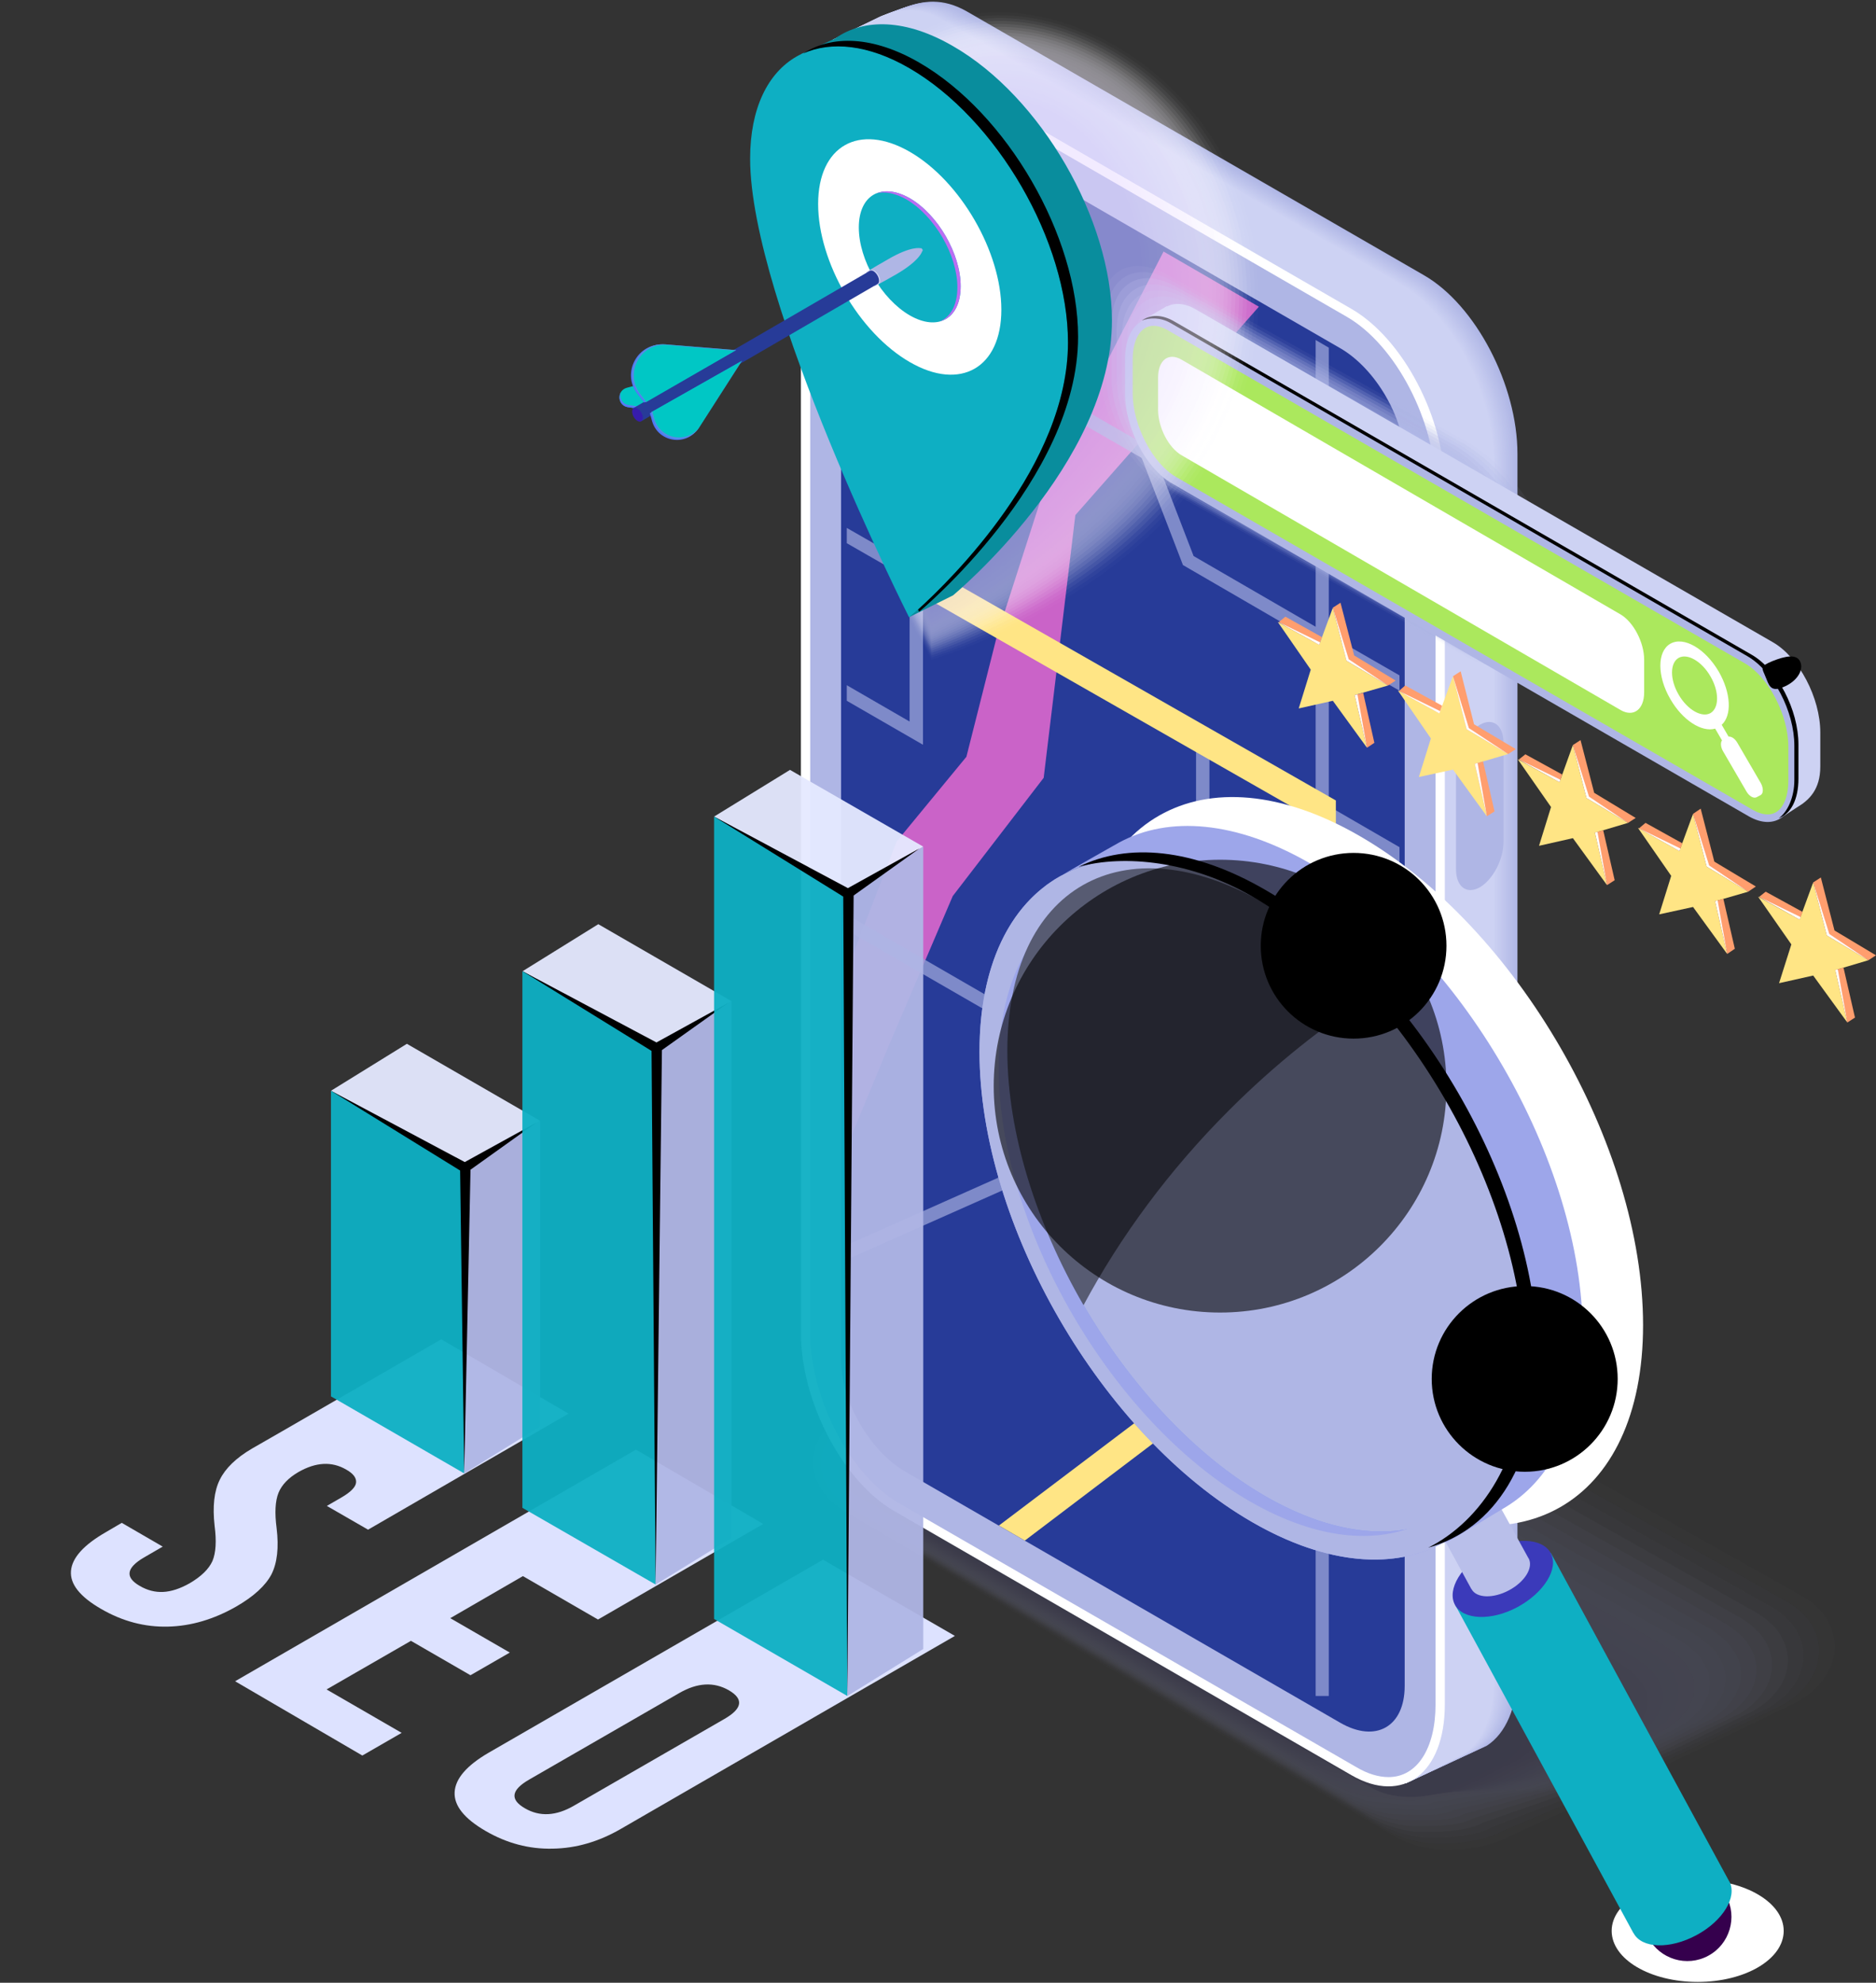 <svg width="600" height="634" viewBox="0 0 600 634" fill="none" xmlns="http://www.w3.org/2000/svg">
<rect x="0" y="0" width="600" height="634" fill="#333333" stroke="none"/>
<g opacity="0.2">
<path opacity="0.05" d="M271.529 449.738L290.569 436.901C291.005 436.639 327.425 412.187 327.774 412.449L344.193 401.883C350.045 398.564 357.818 397.08 365.154 397.08C371.529 397.08 377.818 398.739 382.446 401.359L457.905 443.8L479.564 455.939L576.682 510.518C579.739 512.265 582.359 514.71 584.019 517.243C585.765 519.95 586.726 523.006 586.813 526.237C586.901 533.224 582.534 539.773 574.936 544.14L554.411 554.095C554.062 554.27 515.023 572.958 514.674 572.783L484.019 586.581C478.254 589.987 470.481 591.471 463.058 591.471C456.682 591.471 450.394 589.812 445.853 587.105L384.979 551.301L357.818 535.232L269.695 483.36C266.551 481.526 263.844 478.906 262.097 476.199C260.525 473.579 259.652 470.697 259.652 467.641C259.564 460.654 263.844 454.105 271.529 449.738Z" fill="#ABB2E2"/>
<path opacity="0.09" d="M271.703 450.35L290.48 437.774C291.266 437.338 326.55 414.109 327.249 414.458L343.406 404.852C348.908 401.621 356.943 400.573 363.93 400.573C370.044 400.573 376.506 402.494 380.786 404.939L455.022 446.682L476.244 458.558L571.703 512.265C574.585 513.924 577.38 516.369 578.952 518.815C580.699 521.434 581.747 524.404 581.747 527.46C581.921 534.359 577.729 540.821 570.218 545.1L550.043 554.881C549.257 555.318 511.528 573.133 510.917 572.696L480.786 585.358C475.284 588.502 467.249 589.55 460.262 589.55C454.236 589.55 447.773 587.716 443.406 585.184L383.581 549.903L356.856 534.184L270.218 483.272C267.161 481.526 264.279 478.818 262.707 476.286C261.135 473.753 260.175 470.959 260.087 467.99C259.913 461.091 264.192 454.629 271.703 450.35Z" fill="#A7ADDF"/>
<path opacity="0.14" d="M271.878 450.874L290.48 438.648C291.616 437.949 325.677 415.942 326.725 416.554L342.62 407.734C347.86 404.764 356.07 404.066 362.707 404.066C368.472 404.066 375.109 406.162 379.214 408.52L452.052 449.476L473.013 461.266L566.725 513.924C569.432 515.496 572.314 518.029 573.887 520.299C575.633 522.919 576.681 525.714 576.769 528.77C577.031 535.494 572.926 541.869 565.415 546.148L545.677 555.754C544.542 556.366 508.122 573.22 507.074 572.696L477.555 584.048C472.402 587.018 464.105 587.629 457.467 587.629C451.703 587.629 445.066 585.533 440.961 583.175L382.096 548.593L355.808 533.136L270.742 483.098C267.86 481.438 264.804 478.818 263.319 476.373C261.747 473.841 260.699 471.134 260.611 468.252C260.349 461.615 264.454 455.24 271.878 450.874Z" fill="#A3A9DC"/>
<path opacity="0.19" d="M272.139 451.485L290.392 439.608C291.964 438.648 324.803 417.864 326.2 418.65L341.833 410.615C346.724 407.821 355.283 407.559 361.484 407.559C366.899 407.559 373.798 409.917 377.641 412.1L449.17 452.358L469.694 463.885L561.746 515.671C564.279 517.155 567.336 519.688 568.82 521.871C570.48 524.404 571.615 527.111 571.79 530.08C572.139 536.63 568.122 542.917 560.698 547.109L541.309 556.54C539.737 557.501 504.715 573.395 503.318 572.609L474.41 582.739C469.432 585.533 460.96 585.795 454.672 585.795C449.257 585.795 442.357 583.437 438.515 581.254L380.698 547.284L354.847 532.088L271.178 483.01C268.471 481.438 265.327 478.731 263.842 476.373C262.27 474.015 261.222 471.396 261.135 468.514C260.785 462.052 264.716 455.764 272.139 451.485Z" fill="#9FA4D8"/>
<path opacity="0.24" d="M272.314 452.096L290.306 440.482C292.227 439.346 323.93 419.698 325.677 420.658L341.048 413.585C345.677 410.877 354.41 411.139 360.262 411.139C365.327 411.139 372.402 413.585 376.07 415.681L446.288 455.24L466.375 466.505L556.681 517.33C559.127 518.727 562.271 521.347 563.668 523.356C565.415 525.888 566.55 528.508 566.725 531.39C567.161 537.765 563.319 543.965 555.982 548.157L536.943 557.414C534.934 558.549 501.223 573.569 499.563 572.521L471.179 581.429C466.55 584.136 457.729 583.874 451.878 583.874C446.725 583.874 439.651 581.341 435.982 579.246L379.214 545.974L353.886 531.041L271.703 482.923C269.17 481.438 265.851 478.644 264.454 476.461C262.882 474.103 261.747 471.57 261.572 468.863C261.135 462.488 265.065 456.288 272.314 452.096Z" fill="#9BA0D5"/>
<path opacity="0.29" d="M272.49 452.707L290.219 441.355C292.577 440.045 323.058 421.619 325.067 422.754L340.263 416.466C344.543 413.934 353.538 414.633 359.04 414.633C363.844 414.633 371.093 417.34 374.499 419.261L443.407 458.034L463.145 469.212L551.704 519.077C553.975 520.387 557.294 523.094 558.604 524.928C560.35 527.373 561.573 529.905 561.748 532.7C562.272 538.9 558.516 545.013 551.267 549.117L532.577 558.199C530.219 559.597 497.818 573.656 495.722 572.521L467.949 580.119C463.582 582.651 454.586 581.953 449.084 581.953C444.281 581.953 437.032 579.245 433.538 577.324L377.818 544.664L352.927 530.08L272.228 482.748C269.783 481.438 266.377 478.556 264.979 476.548C263.407 474.19 262.272 471.832 262.097 469.125C261.573 462.925 265.329 456.812 272.49 452.707Z" fill="#979BD2"/>
<path opacity="0.33" d="M272.751 453.231L290.131 442.315C292.926 440.656 322.183 423.453 324.541 424.85L339.388 419.348C343.493 417.078 352.664 418.126 357.816 418.126C362.271 418.126 369.694 421.007 372.926 422.841L440.437 460.916L459.825 471.832L546.725 520.736C548.821 521.958 552.314 524.753 553.537 526.5C555.284 528.857 556.506 531.303 556.768 534.01C557.292 540.035 553.624 546.061 546.55 550.078L528.209 559.073C525.415 560.645 494.323 573.831 491.965 572.434L464.716 578.809C460.611 581.167 451.441 580.119 446.288 580.119C441.834 580.119 434.323 577.15 431.092 575.316L376.419 543.266L351.965 529.032L272.664 482.661C270.48 481.351 266.812 478.469 265.589 476.635C264.017 474.365 262.795 472.007 262.533 469.387C261.921 463.361 265.589 457.336 272.751 453.231Z" fill="#9397CF"/>
<path opacity="0.38" d="M272.926 453.843L290.044 443.189C293.188 441.355 321.31 425.287 324.017 426.858L338.603 422.317C342.358 420.134 351.79 421.619 356.594 421.619C360.699 421.619 368.384 424.763 371.354 426.422L437.555 463.798L456.507 474.452L541.747 522.482C543.668 523.618 547.249 526.412 548.472 527.984C550.218 530.342 551.441 532.7 551.79 535.32C552.402 541.171 548.821 547.021 541.834 551.126L523.843 559.859C520.699 561.693 490.917 574.006 488.21 572.434L461.485 577.586C457.729 579.682 448.21 578.198 443.493 578.198C439.301 578.198 431.616 575.054 428.646 573.307L374.934 541.956L350.917 527.984L273.188 482.574C271.092 481.351 267.336 478.382 266.114 476.723C264.541 474.452 263.319 472.269 263.057 469.736C262.358 463.798 265.939 457.947 272.926 453.843Z" fill="#8F92CC"/>
<path opacity="0.43" d="M273.101 454.454L289.957 444.062C293.538 442.054 320.438 427.208 323.494 428.954L337.818 425.199C341.311 423.191 350.918 425.112 355.372 425.112C359.215 425.112 366.988 428.43 369.783 430.002L434.674 466.593L453.276 477.072L536.77 524.142C538.516 525.19 542.272 528.071 543.407 529.556C545.154 531.739 546.464 534.01 546.726 536.63C547.512 542.393 544.019 548.069 537.119 552.087L519.477 560.732C515.896 562.741 487.512 574.181 484.368 572.347L458.254 576.276C454.761 578.285 445.067 576.276 440.612 576.276C436.857 576.276 428.909 572.958 426.202 571.386L373.538 540.647L349.957 526.936L273.713 482.486C271.791 481.351 267.861 478.295 266.726 476.81C265.154 474.627 263.844 472.444 263.582 469.998C262.796 464.235 266.202 458.471 273.101 454.454Z" fill="#8B8EC9"/>
<path opacity="0.47" d="M273.363 455.065L289.87 445.023C293.887 442.752 319.564 429.042 322.97 431.05L337.031 428.081C340.175 426.247 350.132 428.605 354.149 428.605C357.642 428.605 365.677 432.185 368.21 433.583L431.704 469.474L449.957 479.779L531.704 525.888C533.363 526.849 537.293 529.731 538.341 531.041C540.001 533.224 541.398 535.407 541.747 537.939C542.533 543.528 539.215 549.117 532.402 553.134L515.11 561.518C511.092 563.788 484.018 574.268 480.612 572.347L455.022 574.966C451.878 576.8 441.922 574.442 437.817 574.442C434.324 574.442 426.289 570.862 423.756 569.377L372.053 539.337L348.996 525.888L274.149 482.312C272.402 481.351 268.385 478.295 267.249 476.81C265.677 474.714 264.367 472.618 264.018 470.26C263.145 464.671 266.463 458.995 273.363 455.065Z" fill="#8789C6"/>
<path opacity="0.53" d="M273.537 455.589L289.869 445.896C294.148 443.363 318.69 430.963 322.445 433.059L336.244 431.05C339.126 429.391 349.257 432.185 352.925 432.185C356.07 432.185 364.367 435.853 366.637 437.163L428.821 472.356L446.637 482.399L526.725 527.635C528.297 528.508 532.314 531.39 533.275 532.612C534.934 534.708 536.332 536.804 536.768 539.249C537.642 544.664 534.41 550.165 527.685 554.095L510.742 562.391C506.375 564.836 480.611 574.442 476.856 572.259L451.79 573.657C448.908 575.316 438.69 572.521 435.022 572.521C431.877 572.521 423.58 568.766 421.31 567.456L370.655 538.027L348.035 524.84L274.672 482.224C273.1 481.264 268.821 478.207 267.86 476.897C266.288 474.801 264.891 472.88 264.541 470.61C263.58 465.108 266.812 459.519 273.537 455.589Z" fill="#8385C2"/>
<path opacity="0.57" d="M273.713 456.201L289.783 446.769C294.499 444.062 317.818 432.797 321.835 435.155L335.46 433.932C337.992 432.447 348.385 435.679 351.704 435.679C354.586 435.679 362.97 439.608 365.066 440.744L425.94 475.151L443.407 485.019L521.748 529.294C523.145 530.08 527.25 533.049 528.123 534.097C529.87 536.193 531.355 538.201 531.704 540.559C532.665 545.799 529.608 551.213 522.97 555.056L506.289 563.177C501.573 565.884 477.119 574.617 473.014 572.259L448.56 572.347C445.94 573.831 435.547 570.6 432.228 570.6C429.346 570.6 420.874 566.67 418.866 565.448L369.171 536.629L347.075 523.792L275.197 482.137C273.713 481.264 269.346 478.12 268.473 476.985C266.813 474.976 265.416 473.055 264.979 470.872C263.931 465.545 267.075 460.043 273.713 456.201Z" fill="#7F80BF"/>
<path opacity="0.62" d="M273.974 456.812L289.694 447.73C294.847 444.761 316.856 434.631 321.31 437.25L334.673 436.814C336.943 435.504 347.511 439.172 350.48 439.172C353.013 439.172 361.66 443.276 363.494 444.324L422.97 478.033L440.087 487.639L516.769 531.04C517.991 531.739 522.271 534.708 523.057 535.669C524.804 537.677 526.288 539.599 526.725 541.782C527.773 546.934 524.804 552.261 518.253 556.104L501.922 563.963C496.856 566.932 473.712 574.704 469.258 572.172L445.328 571.037C443.057 572.434 432.402 568.679 429.432 568.679C426.9 568.679 418.166 564.574 416.332 563.526L367.773 535.32L346.026 522.744L275.633 481.962C274.411 481.264 269.782 478.033 268.996 477.072C267.424 475.063 265.939 473.317 265.502 471.134C264.367 466.069 267.336 460.567 273.974 456.812Z" fill="#7B7CBC"/>
<path opacity="0.67" d="M274.149 457.423L289.608 448.603C295.11 445.459 315.983 436.552 320.787 439.259L333.8 439.783C335.896 438.56 346.638 442.665 349.258 442.665C351.442 442.665 360.263 447.031 361.922 447.904L420.088 480.914L436.769 490.346L511.791 532.7C512.839 533.311 517.293 536.368 517.992 537.153C519.739 539.162 521.223 540.996 521.747 543.092C522.883 548.069 520.001 553.309 513.538 557.064L497.555 564.836C492.053 567.98 470.306 574.879 465.503 572.085L442.097 569.814C440.088 570.949 429.171 566.845 426.638 566.845C424.367 566.845 415.546 562.479 413.887 561.518L366.376 534.01L345.066 521.696L276.158 481.875C275.023 481.264 270.306 478.033 269.608 477.159C267.948 475.238 266.464 473.492 266.027 471.483C264.804 466.505 267.686 461.178 274.149 457.423Z" fill="#7777B9"/>
<path opacity="0.71" d="M274.324 457.947L289.521 449.476C295.46 446.071 315.11 438.386 320.263 441.355L333.014 442.665C334.761 441.704 345.765 446.158 348.036 446.158C349.958 446.158 358.953 450.699 360.263 451.485L417.207 483.709L433.538 492.966L506.726 534.446C507.687 534.97 512.316 538.027 512.927 538.725C514.674 540.647 516.246 542.306 516.77 544.402C517.905 549.205 515.11 554.357 508.822 558.112L493.189 565.622C487.338 569.115 466.814 575.054 461.748 572.085L438.866 568.504C437.207 569.465 426.027 564.924 423.844 564.924C421.923 564.924 412.84 560.383 411.442 559.509L364.892 532.7L344.106 520.649L276.682 481.788C275.722 481.176 270.744 477.945 270.132 477.247C268.56 475.325 266.988 473.753 266.464 471.745C265.154 466.942 267.949 461.702 274.324 457.947Z" fill="#7373B6"/>
<path opacity="0.76" d="M274.585 458.558L289.432 450.437C295.721 446.769 314.236 440.307 319.738 443.451L332.227 445.547C333.712 444.761 344.978 449.651 346.812 449.651C348.384 449.651 357.555 454.454 358.69 455.065L414.323 486.591L430.218 495.585L501.747 536.106C502.533 536.542 507.336 539.686 507.86 540.21C509.607 542.131 511.179 543.703 511.703 545.712C513.013 550.34 510.306 555.405 504.105 559.073L488.821 566.496C482.533 570.163 463.406 575.141 457.904 571.997L435.633 567.194C434.236 568.068 422.882 563.003 421.048 563.003C419.389 563.003 410.131 558.199 408.996 557.588L363.494 531.39L343.144 519.601L277.118 481.613C276.332 481.176 271.092 477.945 270.742 477.247C268.821 475.762 267.511 473.928 266.987 472.007C265.59 467.379 268.21 462.226 274.585 458.558Z" fill="#6F6EB3"/>
<path opacity="0.81" d="M274.76 459.17L289.345 451.31C296.07 447.468 313.362 442.141 319.214 445.459L331.441 448.516C332.576 447.817 344.105 453.144 345.589 453.144C346.812 453.144 356.244 458.122 357.118 458.646L411.354 489.385L426.899 498.293L496.768 537.852C497.38 538.201 502.445 541.258 502.795 541.782C504.803 543.266 506.113 545.1 506.725 547.022C508.122 551.563 505.502 556.453 499.301 560.033L484.454 567.282C477.729 571.211 459.913 575.316 454.148 571.997L432.489 565.884C431.266 566.583 419.651 561.169 418.166 561.169C416.943 561.169 407.423 556.104 406.55 555.58L362.009 529.993L342.096 518.64L277.642 481.526C277.03 481.176 271.616 477.945 271.266 477.334C269.345 475.937 268.035 474.19 267.424 472.356C265.939 467.815 268.559 462.75 274.76 459.17Z" fill="#6B6AB0"/>
<path opacity="0.86" d="M275.022 459.781L289.345 452.184C296.419 448.079 312.489 444.062 318.603 447.555L330.655 451.398C331.529 450.874 343.232 456.725 344.367 456.725C345.24 456.725 354.847 461.877 355.546 462.226L408.472 492.267L423.668 500.912L491.79 539.511C492.227 539.773 497.467 542.917 497.729 543.266C499.738 544.751 501.135 546.498 501.747 548.331C503.232 552.698 500.699 557.501 494.585 561.081L480.087 568.155C473.013 572.259 456.507 575.49 450.393 571.91L429.258 564.574C428.384 565.098 416.507 559.247 415.371 559.247C414.411 559.247 404.804 554.008 404.105 553.658L360.611 528.683L341.136 517.592L278.166 481.438C277.642 481.176 272.14 477.858 271.878 477.421C269.869 476.024 268.559 474.365 267.948 472.618C266.376 468.252 268.821 463.274 275.022 459.781Z" fill="#6765AC"/>
<path opacity="0.91" d="M275.196 460.305L289.257 453.144C296.681 448.778 311.615 445.896 318.078 449.651L329.868 454.367C330.392 454.017 342.357 460.218 343.056 460.218C343.755 460.218 353.537 465.545 353.973 465.807L405.589 495.149L420.349 503.532L486.812 541.258C487.074 541.433 492.489 544.576 492.576 544.838C494.672 546.236 496.069 547.895 496.768 549.641C498.253 553.833 495.895 558.549 489.868 562.042L475.72 568.941C468.209 573.307 453.1 575.665 446.55 571.91L426.026 563.264C425.414 563.614 413.362 557.326 412.576 557.326C411.964 557.326 402.095 551.912 401.659 551.65L359.126 527.373L340.174 516.544L278.602 481.351C278.34 481.089 272.576 477.771 272.401 477.509C270.48 476.199 269.082 474.627 268.471 472.88C266.724 468.688 269.082 463.885 275.196 460.305Z" fill="#6361A9"/>
<path opacity="0.95" d="M275.372 460.916L289.171 454.017C297.031 449.476 310.743 447.73 317.555 451.66L329.084 457.248C329.346 457.074 341.486 463.711 341.835 463.711C342.184 463.711 352.141 469.3 352.403 469.387L402.621 497.943L417.119 506.152L481.748 543.004C481.922 543.092 487.424 546.236 487.512 546.41C489.608 547.633 491.005 549.205 491.704 550.951C493.363 554.968 491.093 559.597 485.154 563.002L471.355 569.814C463.494 574.355 449.608 575.752 442.796 571.823L422.796 562.042C422.446 562.217 410.132 555.492 409.783 555.492C409.433 555.492 399.39 549.816 399.215 549.729L357.73 526.063L339.215 515.496L279.128 481.176C278.953 481.089 273.101 477.683 273.014 477.596C271.005 476.373 269.608 474.801 268.909 473.23C267.162 469.125 269.433 464.409 275.372 460.916Z" fill="#5F5CA6"/>
<path d="M439.039 571.823L356.332 524.753L273.624 477.683C266.463 473.491 267.336 466.331 275.633 461.528L289.083 454.891C297.38 450.175 309.869 449.651 317.03 453.755L399.738 500.825L482.445 547.895C489.607 551.999 488.733 559.247 480.436 564.05L466.987 570.6C458.69 575.403 446.201 575.927 439.039 571.823Z" fill="#5B58A3"/>
</g>
<path d="M446.201 560.994L300 476.635C283.493 467.117 270.131 441.529 270.131 419.61V30.303C270.131 19.125 260.961 16.68 266.55 12.662C266.725 12.488 288.821 2.62 289.083 2.533C295.022 0.175 301.485 -0.786 309.257 3.668L455.458 88.026C471.965 97.545 485.327 123.132 485.327 145.139V534.359C485.327 546.061 481.485 554.357 475.546 558.199C475.196 558.374 450.393 569.814 450.043 569.989C444.716 571.735 453.362 565.186 446.201 560.994Z" fill="#AFB6E5"/>
<path d="M446.201 560.994L300 476.635C283.493 467.117 270.131 441.529 270.131 419.61V30.303C270.131 19.125 260.961 16.68 266.55 12.662C266.725 12.488 288.471 2.707 288.733 2.62C294.672 0.349 301.135 -0.699 308.908 3.842L455.109 88.201C471.528 97.72 484.891 123.22 484.891 145.226V534.534C484.891 546.148 481.135 554.532 475.109 558.287C474.76 558.549 450.393 569.814 450.043 569.989C444.716 571.735 453.362 565.186 446.201 560.994Z" fill="url(#paint0_linear_923_2217)"/>
<path d="M446.201 560.994L300 476.635C283.493 467.117 270.131 441.529 270.131 419.61V30.303C270.131 19.125 260.961 16.68 266.55 12.662C266.725 12.488 288.122 2.882 288.384 2.794C294.323 0.437 300.786 -0.524 308.559 3.93L454.76 88.288C471.179 97.807 484.541 123.394 484.541 145.401V534.621C484.541 546.323 480.786 554.619 474.76 558.461C474.41 558.723 450.393 569.814 450.043 569.989C444.716 571.735 453.362 565.186 446.201 560.994Z" fill="url(#paint1_linear_923_2217)"/>
<path d="M446.201 560.994L300 476.635C283.493 467.116 270.131 441.529 270.131 419.61V30.303C270.131 19.125 260.961 16.68 266.55 12.662C266.725 12.488 287.773 2.969 287.947 2.882C293.974 0.611 300.349 -0.437 308.209 4.104L454.323 88.463C470.83 97.982 484.192 123.482 484.192 145.488V534.796C484.192 546.41 480.437 554.794 474.41 558.549C474.061 558.811 450.393 569.814 450.043 569.989C444.716 571.735 453.362 565.186 446.201 560.994Z" fill="url(#paint2_linear_923_2217)"/>
<path d="M446.201 560.994L300 476.635C283.493 467.117 270.131 441.529 270.131 419.61V30.303C270.131 19.125 260.961 16.68 266.55 12.662C266.725 12.488 287.423 3.144 287.598 3.056C293.624 0.699 300 -0.262 307.773 4.192L453.974 88.55C470.48 98.069 483.843 123.656 483.843 145.663V534.883C483.843 546.585 480.087 554.881 474.061 558.723C473.712 558.985 450.393 569.814 450.043 569.989C444.716 571.735 453.362 565.186 446.201 560.994Z" fill="url(#paint3_linear_923_2217)"/>
<path d="M446.201 560.994L300 476.635C283.493 467.117 270.131 441.529 270.131 419.61V30.303C270.131 19.125 260.961 16.68 266.55 12.662C266.725 12.488 286.987 3.231 287.249 3.144C293.275 0.873 299.65 -0.175 307.423 4.366L453.624 88.725C470.131 98.244 483.493 123.744 483.493 145.75V535.058C483.493 546.759 479.738 555.056 473.712 558.898C473.362 559.073 450.393 569.814 450.043 569.989C444.716 571.735 453.362 565.186 446.201 560.994Z" fill="url(#paint4_linear_923_2217)"/>
<path d="M446.201 560.994L300 476.635C283.493 467.117 270.131 441.53 270.131 419.61V30.303C270.131 19.125 260.961 16.68 266.55 12.662C266.725 12.488 286.637 3.406 286.899 3.318C292.926 0.961 299.301 9.53674e-07 307.074 4.454L453.275 88.9C469.781 98.418 483.144 123.918 483.144 145.925V535.145C483.144 546.847 479.388 555.143 473.362 558.985C473.013 559.247 450.393 569.814 450.043 569.989C444.716 571.735 453.362 565.186 446.201 560.994Z" fill="url(#paint5_linear_923_2217)"/>
<path d="M446.201 560.994L300 476.635C283.493 467.117 270.131 441.529 270.131 419.61V30.303C270.131 19.125 260.961 16.68 266.55 12.662C266.725 12.488 286.288 3.493 286.55 3.406C292.576 1.135 298.952 0.087 306.725 4.628L452.926 88.987C469.432 98.506 482.795 124.093 482.795 146.012V535.32C482.795 547.021 479.039 555.318 473.013 559.16C472.664 559.335 450.393 569.814 450.043 569.989C444.716 571.735 453.362 565.186 446.201 560.994Z" fill="url(#paint6_linear_923_2217)"/>
<path d="M446.201 560.994L300 476.635C283.493 467.117 270.131 441.529 270.131 419.61V30.303C270.131 19.125 260.961 16.68 266.55 12.662C266.725 12.488 285.939 3.668 286.201 3.58C292.14 1.223 298.602 0.262 306.375 4.716L452.576 89.162C469.083 98.68 482.445 124.18 482.445 146.187V535.407C482.445 547.109 478.602 555.405 472.664 559.247C472.227 559.509 450.393 569.814 450.043 569.989C444.716 571.735 453.362 565.186 446.201 560.994Z" fill="url(#paint7_linear_923_2217)"/>
<path d="M446.201 560.994L300 476.635C283.493 467.117 270.131 441.529 270.131 419.61V30.303C270.131 19.125 260.961 16.68 266.55 12.662C266.725 12.488 285.589 3.755 285.851 3.668C291.79 1.397 298.253 0.349 306.026 4.89L452.227 89.249C468.646 98.768 482.009 124.355 482.009 146.274V535.582C482.009 547.283 478.253 555.58 472.227 559.422C471.878 559.597 450.393 569.814 450.043 569.989C444.716 571.735 453.362 565.186 446.201 560.994Z" fill="url(#paint8_linear_923_2217)"/>
<path d="M446.201 560.994L300 476.635C283.493 467.117 270.131 441.529 270.131 419.61V30.303C270.131 19.125 260.961 16.68 266.55 12.662C266.725 12.488 285.24 3.93 285.502 3.842C291.441 1.572 297.904 0.524 305.677 4.978L451.79 89.424C468.297 98.942 481.659 124.442 481.659 146.449V535.669C481.659 547.371 477.904 555.754 471.878 559.509C471.528 559.771 450.393 569.814 450.043 569.989C444.716 571.735 453.362 565.186 446.201 560.994Z" fill="url(#paint9_linear_923_2217)"/>
<path d="M446.201 560.994L300 476.635C283.493 467.117 270.131 441.529 270.131 419.61V30.303C270.131 19.125 260.961 16.68 266.55 12.662C266.725 12.488 284.891 4.017 285.065 3.93C291.092 1.659 297.467 0.611 305.327 5.152L451.441 89.511C467.947 99.03 481.31 124.617 481.31 146.536V535.844C481.31 547.545 477.554 555.842 471.528 559.684C471.179 559.859 450.393 569.814 450.043 569.989C444.716 571.735 453.362 565.186 446.201 560.994Z" fill="url(#paint10_linear_923_2217)"/>
<path d="M446.201 560.994L300 476.635C283.493 467.117 270.131 441.529 270.131 419.61V30.303C270.131 19.125 260.961 16.68 266.55 12.662C266.725 12.488 284.454 4.192 284.716 4.104C290.742 1.834 297.118 0.786 304.891 5.24L451.092 89.686C467.598 99.204 480.961 124.704 480.961 146.711V535.931C480.961 547.633 477.205 556.016 471.179 559.771C470.829 560.033 450.393 569.814 450.043 569.989C444.716 571.735 453.362 565.186 446.201 560.994Z" fill="url(#paint11_linear_923_2217)"/>
<path d="M446.201 560.994L300 476.635C283.493 467.117 270.131 441.529 270.131 419.61V30.303C270.131 19.125 260.961 16.68 266.55 12.662C266.725 12.488 284.105 4.279 284.367 4.192C290.393 1.921 296.768 0.873 304.541 5.414L450.742 89.773C467.249 99.292 480.611 124.879 480.611 146.798V536.106C480.611 547.807 476.856 556.104 470.829 559.946C470.48 560.121 450.393 569.814 450.043 569.989C444.716 571.735 453.362 565.186 446.201 560.994Z" fill="url(#paint12_linear_923_2217)"/>
<path d="M446.201 560.994L300 476.635C283.493 467.117 270.131 441.529 270.131 419.61V30.303C270.131 19.125 260.961 16.68 266.55 12.662C266.725 12.488 283.755 4.454 284.017 4.366C290.043 2.096 296.419 1.048 304.192 5.502L450.393 89.948C466.899 99.466 480.262 124.966 480.262 146.973V536.28C480.262 547.895 476.506 556.278 470.48 560.033C470.131 560.295 450.393 569.814 450.043 569.989C444.716 571.735 453.362 565.186 446.201 560.994Z" fill="url(#paint13_linear_923_2217)"/>
<path d="M446.201 560.994L300 476.635C283.493 467.117 270.131 441.529 270.131 419.61V30.303C270.131 19.125 260.961 16.68 266.55 12.662C266.725 12.488 283.406 4.628 283.668 4.454C289.694 2.183 296.07 1.135 303.843 5.676L450.043 90.035C466.55 99.554 479.912 125.141 479.912 147.06V536.368C479.912 548.069 476.157 556.366 470.131 560.208C469.781 560.383 450.393 569.814 450.043 569.989C444.716 571.735 453.362 565.186 446.201 560.994Z" fill="url(#paint14_linear_923_2217)"/>
<path d="M446.201 560.994L300 476.635C283.493 467.117 270.131 441.529 270.131 419.61V30.303C270.131 19.125 260.961 16.68 266.55 12.662C266.725 12.488 283.057 4.716 283.319 4.628C289.257 2.358 295.72 1.31 303.493 5.764L449.694 90.21C466.201 99.728 479.563 125.228 479.563 147.235V536.542C479.563 548.157 475.72 556.54 469.781 560.295C469.345 560.557 450.393 569.814 450.043 569.989C444.716 571.735 453.362 565.186 446.201 560.994Z" fill="url(#paint15_linear_923_2217)"/>
<path d="M446.201 560.994L300 476.635C283.493 467.116 270.131 441.529 270.131 419.61V30.303C270.131 19.125 260.961 16.68 266.55 12.662C266.725 12.488 282.707 4.89 282.969 4.803C288.908 2.445 295.371 1.485 303.144 5.938L449.345 90.297C465.764 99.816 479.126 125.403 479.126 147.409V536.629C479.126 548.331 475.371 556.627 469.345 560.47C468.995 560.645 450.393 569.814 450.043 569.989C444.716 571.735 453.362 565.186 446.201 560.994Z" fill="url(#paint16_linear_923_2217)"/>
<path d="M446.201 560.994L300 476.635C283.493 467.117 270.131 441.53 270.131 419.61V30.303C270.131 19.125 260.961 16.68 266.55 12.662C266.725 12.488 282.358 4.978 282.62 4.89C288.559 2.62 295.022 1.572 302.795 6.113L448.908 90.472C465.415 99.99 478.777 125.49 478.777 147.497V536.804C478.777 548.419 475.022 556.802 468.995 560.557C468.646 560.819 450.393 569.814 450.043 569.989C444.716 571.735 453.362 565.186 446.201 560.994Z" fill="url(#paint17_linear_923_2217)"/>
<path d="M446.201 560.994L300 476.635C283.493 467.117 270.131 441.53 270.131 419.61V30.303C270.131 19.125 260.961 16.68 266.55 12.662C266.725 12.488 282.009 5.152 282.183 5.065C288.209 2.707 294.585 1.747 302.445 6.2L448.559 90.559C465.065 100.078 478.428 125.665 478.428 147.671V536.891C478.428 548.593 474.672 556.89 468.646 560.732C468.297 560.994 450.393 569.814 450.043 569.989C444.716 571.735 453.362 565.186 446.201 560.994Z" fill="url(#paint18_linear_923_2217)"/>
<path d="M446.201 560.994L300 476.635C283.493 467.117 270.131 441.529 270.131 419.61V30.303C270.131 19.125 260.961 16.68 266.55 12.662C266.725 12.488 281.572 5.24 281.834 5.152C287.86 2.882 294.236 1.834 302.009 6.375L448.209 90.734C464.716 100.252 478.078 125.752 478.078 147.759V537.066C478.078 548.681 474.323 557.064 468.297 560.819C467.947 561.081 450.393 569.814 450.043 569.989C444.716 571.735 453.362 565.186 446.201 560.994Z" fill="url(#paint19_linear_923_2217)"/>
<path d="M446.201 560.994L300 476.635C283.493 467.117 270.131 441.529 270.131 419.61V30.303C270.131 19.125 260.961 16.68 266.55 12.662C266.725 12.488 281.223 5.414 281.485 5.327C287.511 2.969 293.886 2.009 301.659 6.462L447.86 90.821C464.367 100.34 477.729 125.927 477.729 147.933V537.153C477.729 548.855 473.974 557.152 467.947 560.994C467.598 561.256 450.393 569.814 450.043 569.989C444.716 571.735 453.362 565.186 446.201 560.994Z" fill="url(#paint20_linear_923_2217)"/>
<path d="M432.226 567.631L286.025 483.185C269.519 473.666 256.156 448.166 256.156 426.16V36.94C256.156 14.933 269.519 4.803 286.025 14.322L432.226 98.768C448.733 108.286 462.095 133.786 462.095 155.793V545.013C462.095 567.02 448.733 577.15 432.226 567.631Z" fill="white"/>
<path d="M444.105 568.242C440.874 568.242 437.38 567.194 433.712 565.011L287.511 480.652C271.878 471.658 259.127 447.206 259.127 426.16V36.94C259.127 22.793 265.066 13.71 274.149 13.71C277.38 13.71 280.874 14.758 284.542 16.854L430.743 101.3C446.376 110.295 459.127 134.747 459.127 155.793V545.013C459.127 559.16 453.188 568.242 444.105 568.242Z" fill="url(#paint21_linear_923_2217)"/>
<path d="M266.025 431.137V43.402C266.025 27.246 275.894 19.823 287.947 26.81L430.305 108.985C442.357 115.971 452.226 134.659 452.226 150.815V538.551C452.226 554.706 442.357 562.129 430.305 555.143L287.947 472.967C275.894 465.981 266.025 447.293 266.025 431.137Z" fill="#AFB6E5"/>
<path d="M289.607 31.089C278.254 24.539 268.996 29.779 268.996 42.878V434.98C268.996 448.079 278.254 464.06 289.607 470.61L428.647 550.864C440 557.413 449.258 552.174 449.258 539.075V146.973C449.258 133.874 440 117.893 428.647 111.343L289.607 31.089Z" fill="url(#paint22_linear_923_2217)"/>
<path d="M473.276 283.728C469.084 286.086 465.678 283.553 465.678 277.964V246.264C465.678 240.675 469.084 234.213 473.276 231.768C477.468 229.323 480.874 231.943 480.874 237.532V269.232C480.874 274.821 477.468 281.283 473.276 283.728Z" fill="url(#paint23_linear_923_2217)"/>
<g opacity="0.8">
<path d="M372.141 80.429L402.621 98.069L343.931 164.7L333.8 248.71L304.717 286.523L284.63 333.505L271.879 364.244V307.569L286.726 269.144L309.084 241.985L318.953 202.95L335.46 151.688L372.141 80.429Z" fill="url(#paint24_linear_923_2217)"/>
<path opacity="0.8" fill-rule="evenodd" clip-rule="evenodd" d="M424.979 257.792L447.599 270.891V275.781L424.979 262.682V346.779L447.599 359.791V364.768L424.979 351.669V378.653L447.599 391.753V396.643L424.979 383.631V446.333L447.599 459.257V463.361L447.249 463.973L424.979 451.223V542.306H420.786V448.778L398.341 435.941L327.337 490.87L323.406 488.599L365.241 456.113L320.961 380.487L270.83 402.756V398.128L319.302 376.558V325.383L270.83 297.439V292.461L342.795 334.029L382.358 322.152L382.533 322.24V238.143L295.197 187.667V238.143L270.83 224.083V219.105L290.917 230.72V185.222L270.83 173.695V168.805L290.917 180.332V103.745L270.83 92.218V87.328L368.559 143.567L381.747 177.799L420.786 200.417V108.723L424.979 111.168V202.95L447.599 215.962V220.852L424.979 207.84V257.792ZM323.494 374.636L382.009 353.852L382.533 354.114V327.13L381.834 326.693L342.271 338.657L341.485 338.133L323.494 327.829V374.636ZM420.786 381.099L393.974 365.729H393.712V365.554L381.747 358.568L324.891 378.741L368.647 453.493L397.992 430.788L420.786 443.887V381.099ZM420.786 349.137L386.813 329.488V356.56L420.786 376.208V349.137ZM420.786 260.15L386.813 240.501V324.598L420.786 344.159V260.15ZM420.786 205.308L378.341 180.681L365.153 146.449L295.197 106.191V182.69L420.786 255.259V205.308Z" fill="#AFB6E5"/>
</g>
<g style="mix-blend-mode:multiply" opacity="0.7">
<path opacity="0.09" d="M373.451 87.939C361.66 81.215 352.141 86.629 352.141 100.078V119.988C352.141 133.437 361.66 149.855 373.451 156.666L469.259 210.111C480.962 216.922 494.761 210.809 494.761 197.361V177.45C494.761 163.914 480.962 148.195 469.259 141.384L373.451 87.939Z" fill="#AFB6E5"/>
<path opacity="0.18" d="M375.022 89.948C363.318 83.136 353.799 88.55 353.799 101.999V120.338C353.799 133.786 363.318 150.117 375.022 156.841L467.947 208.714C479.563 215.438 492.925 209.499 492.925 196.051V177.625C492.925 164.264 479.563 148.545 467.947 141.733L375.022 89.948Z" fill="#AFB6E5"/>
<path opacity="0.27" d="M376.507 91.869C364.891 85.145 355.459 90.472 355.459 103.833V120.774C355.459 134.136 364.891 150.379 376.507 157.103L466.551 207.316C478.166 214.041 491.092 208.102 491.092 194.741V177.887C491.092 164.526 478.166 148.807 466.551 142.082L376.507 91.869Z" fill="#AFB6E5"/>
<path opacity="0.36" d="M378.078 93.79C366.55 87.153 357.117 92.48 357.117 105.754V121.124C357.117 134.398 366.55 150.553 378.078 157.277L465.239 205.919C476.855 212.643 489.17 206.792 489.17 193.518V178.149C489.17 164.875 476.855 149.156 465.239 142.432L378.078 93.79Z" fill="#AFB6E5"/>
<path opacity="0.45" d="M379.651 95.711C368.122 89.074 358.777 94.401 358.777 107.588V121.56C358.777 134.747 368.122 150.815 379.651 157.452L463.93 204.522C475.459 211.159 487.336 205.482 487.336 192.209V178.323C487.336 165.137 475.459 149.418 463.93 142.781L379.651 95.711Z" fill="#AFB6E5"/>
<path opacity="0.55" d="M381.224 97.72C369.782 91.083 360.438 96.323 360.438 109.509V121.91C360.438 135.096 369.782 151.077 381.224 157.714L462.621 203.125C474.062 209.761 485.503 204.085 485.503 190.986V178.585C485.503 165.399 474.062 149.767 462.621 143.13L381.224 97.72Z" fill="#AFB6E5"/>
<path opacity="0.64" d="M382.707 99.641C371.353 93.091 362.096 98.331 362.096 111.43V122.259C362.096 135.358 371.353 151.339 382.707 157.889L461.222 201.727C472.663 208.364 483.58 202.775 483.58 189.676V178.847C483.58 165.748 472.663 150.029 461.222 143.48L382.707 99.641Z" fill="#AFB6E5"/>
<path opacity="0.73" d="M384.28 101.562C372.926 95.013 363.756 100.252 363.756 113.264V122.696C363.756 135.707 372.926 151.514 384.28 158.063L459.913 200.33C471.267 206.88 481.747 201.465 481.747 188.453V179.022C481.747 166.01 471.267 150.379 459.913 143.829L384.28 101.562Z" fill="#AFB6E5"/>
<path opacity="0.82" d="M385.851 103.483C374.584 97.021 365.414 102.261 365.414 115.185V123.045C365.414 135.969 374.584 151.776 385.851 158.325L458.602 198.933C469.868 205.482 479.912 200.155 479.912 187.144V179.284C479.912 166.36 469.868 150.728 458.602 144.178L385.851 103.483Z" fill="#AFB6E5"/>
<path opacity="0.91" d="M387.424 105.492C376.157 99.03 367.074 104.182 367.074 117.019V123.482C367.074 136.319 376.157 152.038 387.424 158.5L457.293 197.536C468.472 203.998 477.991 198.758 477.991 185.921V179.459C477.991 166.622 468.472 150.99 457.293 144.528L387.424 105.492Z" fill="#AFB6E5"/>
<path d="M388.909 107.413C377.817 100.951 368.734 106.103 368.734 118.941V123.831C368.734 136.668 377.817 152.3 388.909 158.675L455.983 196.138C467.075 202.601 476.158 197.448 476.158 184.611V179.721C476.158 166.883 467.075 151.339 455.983 144.877L388.909 107.413Z" fill="#AFB6E5"/>
</g>
<path d="M567.074 205.395L382.62 99.03C379.126 96.934 375.808 96.672 373.275 97.982L373.188 97.894L364.891 102.698L364.978 102.785C367.598 101.213 371.092 101.3 374.847 103.571L559.301 210.023C567.685 214.826 574.41 227.664 574.41 238.754V249.67C574.41 255.085 572.751 259.014 570.218 261.11L574.76 258.141C578.602 255.871 582.183 252.465 582.183 245.129V234.213C582.183 223.123 575.371 210.198 567.074 205.395Z" fill="url(#paint25_linear_923_2217)"/>
<path d="M559.302 210.023L374.848 103.571C366.551 98.768 359.826 103.833 359.826 114.923V125.839C359.826 136.93 366.551 149.855 374.848 154.57L559.302 261.023C567.686 265.826 574.411 260.761 574.411 249.67V238.754C574.411 227.664 567.686 214.826 559.302 210.023Z" fill="url(#paint26_linear_923_2217)"/>
<path opacity="0.95" d="M565.328 260.412C563.873 260.412 562.271 259.917 560.525 258.927L376.071 152.474C368.647 148.195 362.271 135.969 362.271 125.839V114.923C362.271 108.374 364.892 104.182 368.909 104.182C370.365 104.182 371.937 104.677 373.625 105.667L558.079 212.119C565.59 216.398 571.966 228.624 571.966 238.754V249.67C571.966 253.163 571.18 256.045 569.87 257.966C568.705 259.597 567.191 260.412 565.328 260.412Z" fill="url(#paint27_linear_923_2217)"/>
<path style="mix-blend-mode:color-dodge" d="M560.174 209.325L375.72 102.872C371.615 100.427 367.86 100.514 365.152 102.523C367.598 101.562 371.091 101.388 374.41 103.309L558.777 209.761C567.161 214.564 573.886 227.402 573.886 238.492V249.408C573.886 254.997 571.703 259.626 568.908 261.634C572.751 260.237 575.196 255.696 575.196 248.972V238.056C575.196 226.965 568.471 214.041 560.174 209.325Z" fill="url(#paint28_radial_923_2217)"/>
<path style="mix-blend-mode:color-dodge" d="M575.808 211.683C576.943 214.477 574.498 218.058 570.305 219.717C566.201 221.463 565.764 219.018 564.629 216.311C563.493 213.517 562.707 213.167 566.812 211.421C571.004 209.761 574.672 208.975 575.808 211.683Z" fill="url(#paint29_radial_923_2217)"/>
<path d="M370.393 131.079V120.687C370.393 115.185 373.711 112.566 377.904 115.011L518.34 196.488C522.445 198.933 525.851 205.395 525.851 210.984V221.376C525.851 226.878 522.445 229.41 518.34 227.052L377.904 145.575C373.711 143.13 370.393 136.668 370.393 131.079Z" fill="white"/>
<path fill-rule="evenodd" clip-rule="evenodd" d="M563.143 254.211L561.833 254.91C560.873 255.434 559.388 254.561 558.514 252.989L551.091 240.239C550.305 238.929 550.217 237.444 550.742 236.746L548.558 232.991C544.279 234.213 538.165 230.371 534.235 223.559C529.956 216.224 529.956 208.277 534.235 205.832C538.514 203.387 545.414 207.404 549.694 214.739C553.624 221.551 553.973 228.712 550.654 231.768L552.838 235.523C553.798 235.436 554.934 236.222 555.72 237.619L563.143 250.369C564.017 251.941 564.017 253.687 563.143 254.211ZM547.073 216.311C544.279 211.421 539.65 208.801 536.855 210.373C534.06 212.032 534.06 217.272 536.855 222.075C539.65 226.965 544.279 229.585 547.073 228.013C549.868 226.354 549.868 221.114 547.073 216.311Z" fill="white"/>
<path d="M319.475 487.813L398.252 428.256L418.514 440.045V261.023L293.1 189.414L297.379 181.817L427.248 255.958V455.24L398.864 438.735L327.772 492.616L319.475 487.813Z" fill="#FFE585"/>
<path d="M22.7 502.313C23.049 498.121 26.775 493.988 33.879 489.912L38.944 486.943L52.045 494.541L46.018 498.034C40.371 501.352 39.934 504.38 44.708 507.116C47.096 508.513 49.57 509.154 52.132 509.037C54.752 508.921 57.605 507.989 60.691 506.243C64.359 504.089 66.775 501.731 67.94 499.169C69.046 496.549 69.279 492.794 68.638 487.904C67.94 481.674 68.493 476.755 70.298 473.145C72.103 469.478 75.538 466.159 80.603 463.19C80.865 463.103 141.128 428.259 141.128 428.259L181.826 452.012L117.721 489.126L104.534 481.529L109.075 478.909C112.103 477.162 113.704 475.561 113.879 474.106C114.053 472.592 113.005 471.195 110.735 469.914C106.135 467.236 101.04 467.498 95.451 470.7C92.248 472.563 90.123 474.776 89.075 477.337C88.027 479.957 87.823 483.712 88.464 488.602C89.221 494.832 88.668 499.78 86.804 503.448C84.883 507.058 81.157 510.463 75.625 513.666C68.406 517.799 61.098 519.953 53.704 520.128C46.251 520.302 39.119 518.41 32.307 514.451C25.553 510.551 22.35 506.505 22.7 502.313Z" fill="#DDE2FF"/>
<path d="M203.397 463.539L244.096 487.293L191.257 517.857L167.24 503.972L144.008 517.421L163.048 528.424L150.471 535.672L131.432 524.669L104.445 540.213L128.463 554.098L115.886 561.347L75.188 537.593L203.397 463.539Z" fill="#DDE2FF"/>
<path fill-rule="evenodd" clip-rule="evenodd" d="M145.406 573.049C145.639 568.74 149.249 564.549 156.236 560.473L263.223 498.733L305.406 523.097L198.507 584.838C191.461 588.913 184.212 591.009 176.76 591.125C169.249 591.3 162.087 589.408 155.275 585.449C148.463 581.49 145.173 577.357 145.406 573.049ZM183.659 577.328L231.694 549.645C237.458 546.326 237.924 543.27 233.092 540.475C228.317 537.739 223.048 538.03 217.284 541.349L169.249 569.031C163.485 572.35 163.019 575.406 167.851 578.201C172.626 580.995 177.895 580.704 183.659 577.328Z" fill="#DDE2FF"/>
<g opacity="0.95">
<path d="M130.131 333.767L105.852 348.787L148.472 373.414L172.751 358.393L130.131 333.767Z" fill="#E5E9FF"/>
<path d="M105.852 446.507L148.472 471.134V373.326L105.852 348.787V446.507Z" fill="url(#paint30_linear_923_2217)"/>
<path d="M148.471 471.134L172.75 456.113V358.393L148.471 373.326V471.134Z" fill="#AFB6E5"/>
</g>
<path style="mix-blend-mode:color-dodge" d="M171.616 358.917L148.646 371.58L105.852 348.787L147.162 374.287L148.472 471.134L150.48 374.025L171.616 358.917Z" fill="url(#paint31_radial_923_2217)"/>
<g opacity="0.95">
<path d="M191.354 295.517L167.162 310.538L209.695 335.077L233.974 320.144L191.354 295.517Z" fill="#E5E9FF"/>
<path d="M167.074 482.137L209.694 506.676V335.077L167.074 310.538V482.137Z" fill="url(#paint32_linear_923_2217)"/>
<path d="M209.693 506.676L233.973 491.743V320.144L209.693 335.077V506.676Z" fill="#AFB6E5"/>
</g>
<path style="mix-blend-mode:color-dodge" d="M232.926 320.668L209.956 333.33L167.074 310.538L208.384 336.037L209.694 506.676L211.703 335.775L232.926 320.668Z" fill="url(#paint33_radial_923_2217)"/>
<g opacity="0.95">
<path d="M252.664 246.177L228.385 261.11L271.005 285.737L295.284 270.716L252.664 246.177Z" fill="#E5E9FF"/>
<path d="M228.385 517.679L271.005 542.306V285.737L228.385 261.11V517.679Z" fill="url(#paint34_linear_923_2217)"/>
<path d="M271.004 542.306L295.283 527.285V270.716L271.004 285.737V542.306Z" fill="#AFB6E5"/>
</g>
<path style="mix-blend-mode:color-dodge" d="M294.149 271.24L271.18 283.99L228.385 261.11L269.695 286.697L271.005 542.306L273.014 286.348L294.149 271.24Z" fill="url(#paint35_radial_923_2217)"/>
<g style="mix-blend-mode:multiply" opacity="0.5">
<path opacity="0.03" d="M399.65 118.504C383.406 186.358 297.991 210.897 297.991 210.897C297.991 210.897 246.201 124.704 262.445 56.85C273.886 9.082 310.917 -6.375 348.821 10.654C386.725 27.683 411.091 70.736 399.65 118.504Z" fill="#FEFEFF"/>
<path opacity="0.06" d="M398.429 118.067C382.359 185.048 297.992 210.198 297.992 210.198C297.992 210.198 246.988 124.18 263.057 57.2C274.411 10.13 310.918 -5.327 348.298 11.44C385.678 28.207 409.782 70.91 398.429 118.067Z" fill="#FDFDFF"/>
<path opacity="0.09" d="M397.292 117.631C381.396 183.65 297.99 209.499 297.99 209.499C297.99 209.499 247.859 123.656 263.754 57.549C274.846 11.091 311.003 -4.366 347.859 12.226C384.715 28.818 408.383 71.085 397.292 117.631Z" fill="#FDFBFF"/>
<path opacity="0.13" d="M396.069 117.107C380.436 182.34 297.99 208.714 297.99 208.714C297.99 208.714 248.733 123.132 264.366 57.986C275.37 12.139 311.003 -3.318 347.422 13.012C383.754 29.43 407.073 71.347 396.069 117.107Z" fill="#FCFAFF"/>
<path opacity="0.16" d="M394.847 116.67C379.476 180.943 297.991 208.015 297.991 208.015C297.991 208.015 249.52 122.608 264.978 58.335C275.808 13.099 311.092 -2.271 346.987 13.885C382.795 29.953 405.677 71.522 394.847 116.67Z" fill="#FBF9FF"/>
<path opacity="0.19" d="M393.625 116.233C378.429 179.633 297.905 207.316 297.905 207.316C297.905 207.316 250.394 122.084 265.59 58.684C276.333 14.147 311.092 -1.223 346.464 14.671C381.835 30.565 404.368 71.696 393.625 116.233Z" fill="#FAF8FF"/>
<path opacity="0.22" d="M392.49 115.797C377.468 178.236 297.905 206.618 297.905 206.618C297.905 206.618 251.267 121.56 266.201 59.034C276.769 15.108 311.18 -0.175 346.027 15.457C380.874 31.176 402.97 71.871 392.49 115.797Z" fill="#FAF6FF"/>
<path opacity="0.25" d="M391.266 115.36C376.507 176.926 297.904 205.832 297.904 205.832C297.904 205.832 252.053 120.949 266.812 59.47C277.205 16.156 311.179 0.873 345.59 16.243C379.913 31.7 401.659 72.046 391.266 115.36Z" fill="#F9F5FF"/>
<path opacity="0.28" d="M390.043 114.923C375.545 175.529 297.903 205.133 297.903 205.133C297.903 205.133 252.925 120.425 267.51 59.82C277.728 17.116 311.265 1.834 345.065 17.116C378.951 32.311 400.348 72.22 390.043 114.923Z" fill="#F8F4FF"/>
<path opacity="0.31" d="M388.907 114.487C374.497 174.219 297.903 204.434 297.903 204.434C297.903 204.434 253.798 119.901 268.121 60.169C278.165 18.164 311.265 2.882 344.628 17.902C377.99 32.835 398.951 72.395 388.907 114.487Z" fill="#F7F3FF"/>
<path opacity="0.35" d="M387.686 113.963C373.538 172.822 297.905 203.736 297.905 203.736C297.905 203.736 254.586 119.377 268.734 60.518C278.691 19.125 311.354 3.93 344.193 18.688C377.031 33.447 397.643 72.569 387.686 113.963Z" fill="#F6F1FF"/>
<path opacity="0.38" d="M386.464 113.526C372.577 171.512 297.905 202.95 297.905 202.95C297.905 202.95 255.459 118.853 269.346 60.867C279.127 20.173 311.355 4.978 343.669 19.474C376.071 34.058 396.245 72.831 386.464 113.526Z" fill="#F6F0FF"/>
<path opacity="0.41" d="M385.241 113.09C371.617 170.115 297.905 202.251 297.905 202.251C297.905 202.251 256.333 118.329 269.957 61.304C279.651 21.133 311.355 6.026 343.232 20.26C375.11 34.582 394.935 73.006 385.241 113.09Z" fill="#F5EFFF"/>
<path opacity="0.44" d="M384.106 112.653C370.569 168.805 297.905 201.553 297.905 201.553C297.905 201.553 257.119 117.805 270.569 61.653C280.088 22.181 311.442 6.986 342.796 21.133C374.062 35.193 393.538 73.181 384.106 112.653Z" fill="#F4EEFF"/>
<path opacity="0.47" d="M382.882 112.216C369.606 167.407 297.816 200.767 297.816 200.767C297.816 200.767 257.991 117.281 271.266 62.003C280.523 23.142 311.441 8.034 342.27 21.919C373.1 35.804 392.227 73.355 382.882 112.216Z" fill="#F3ECFF"/>
<path opacity="0.5" d="M381.659 111.78C368.646 166.098 297.816 200.068 297.816 200.068C297.816 200.068 258.777 116.757 271.878 62.352C281.048 24.19 311.528 9.082 341.834 22.705C372.14 36.328 390.83 73.53 381.659 111.78Z" fill="#F3EBFF"/>
<path opacity="0.53" d="M380.524 111.256C367.686 164.7 297.817 199.369 297.817 199.369C297.817 199.369 259.651 116.233 272.489 62.789C281.485 25.15 311.528 10.13 341.397 23.491C371.179 36.94 389.52 73.705 380.524 111.256Z" fill="#F2EAFF"/>
<path opacity="0.56" d="M379.302 110.819C366.725 163.39 297.817 198.671 297.817 198.671C297.817 198.671 260.524 115.622 273.101 63.138C282.009 26.198 311.616 11.178 340.874 24.364C370.219 37.551 388.123 73.879 379.302 110.819Z" fill="#F1E9FF"/>
<path opacity="0.59" d="M378.078 110.382C365.676 161.993 297.816 197.885 297.816 197.885C297.816 197.885 261.309 115.098 273.711 63.487C282.445 27.159 311.615 12.226 340.436 25.15C369.257 38.075 386.811 74.054 378.078 110.382Z" fill="#F0E7FF"/>
<path opacity="0.62" d="M376.856 109.946C364.716 160.683 297.816 197.186 297.816 197.186C297.816 197.186 262.183 114.574 274.41 63.837C282.969 28.207 311.703 13.187 340 25.936C368.297 38.686 385.502 74.229 376.856 109.946Z" fill="#EFE6FF"/>
<path opacity="0.65" d="M375.721 109.509C363.756 159.286 297.817 196.488 297.817 196.488C297.817 196.488 263.057 114.05 275.022 64.273C283.406 29.168 311.703 14.234 339.476 26.722C367.336 39.21 384.105 74.491 375.721 109.509Z" fill="#EFE5FF"/>
<path opacity="0.69" d="M374.497 109.072C362.794 157.976 297.816 195.789 297.816 195.789C297.816 195.789 263.842 113.526 275.633 64.623C283.842 30.215 311.703 15.282 339.039 27.596C366.375 39.822 382.794 74.665 374.497 109.072Z" fill="#EEE4FF"/>
<path opacity="0.72" d="M373.275 108.636C361.747 156.579 297.817 195.003 297.817 195.003C297.817 195.003 264.716 113.002 276.245 64.972C284.367 31.176 311.79 16.33 338.603 28.382C365.415 40.433 381.397 74.84 373.275 108.636Z" fill="#EDE2FF"/>
<path opacity="0.75" d="M372.14 108.112C360.787 155.269 297.817 194.304 297.817 194.304C297.817 194.304 265.59 112.478 276.857 65.321C284.804 32.224 311.791 17.378 338.079 29.168C364.455 40.957 380.088 75.015 372.14 108.112Z" fill="#ECE1FF"/>
<path opacity="0.78" d="M370.917 107.675C359.825 153.872 297.729 193.606 297.729 193.606C297.729 193.606 266.375 111.954 277.467 65.758C285.327 33.185 311.878 18.426 337.642 29.953C363.406 41.568 378.69 75.189 370.917 107.675Z" fill="#EBE0FF"/>
<path opacity="0.81" d="M369.694 107.239C358.865 152.562 297.729 192.82 297.729 192.82C297.729 192.82 267.249 111.43 278.166 66.107C285.764 34.233 311.878 19.387 337.205 30.827C362.445 42.179 377.38 75.364 369.694 107.239Z" fill="#EBDFFF"/>
<path opacity="0.84" d="M368.471 106.802C357.816 151.164 297.728 192.121 297.728 192.121C297.728 192.121 268.121 110.906 278.776 66.457C286.287 35.193 311.964 20.435 336.68 31.613C361.484 42.703 375.982 75.539 368.471 106.802Z" fill="#EADDFF"/>
<path opacity="0.87" d="M367.336 106.365C356.856 149.855 297.729 191.423 297.729 191.423C297.729 191.423 268.908 110.295 279.388 66.806C286.725 36.241 311.965 21.483 336.244 32.399C360.524 43.315 374.672 75.713 367.336 106.365Z" fill="#E9DCFF"/>
<path opacity="0.91" d="M366.114 105.929C355.896 148.457 297.73 190.724 297.73 190.724C297.73 190.724 269.782 109.771 280.001 67.155C287.162 37.202 312.053 22.531 335.809 33.185C359.564 43.926 373.276 75.975 366.114 105.929Z" fill="#E8DBFF"/>
<path opacity="0.94" d="M364.891 105.405C354.935 147.147 297.729 189.938 297.729 189.938C297.729 189.938 270.655 109.247 280.612 67.592C287.686 38.25 312.053 23.578 335.371 33.971C358.603 44.45 371.965 76.15 364.891 105.405Z" fill="#E8DAFF"/>
<path opacity="0.97" d="M363.755 104.968C353.886 145.75 297.729 189.239 297.729 189.239C297.729 189.239 271.441 108.723 281.222 67.941C288.122 39.21 312.052 24.626 334.847 34.844C357.641 45.061 370.567 76.325 363.755 104.968Z" fill="#E7D8FF"/>
<path d="M362.533 104.531C352.926 144.44 297.729 188.541 297.729 188.541C297.729 188.541 272.314 108.199 281.921 68.29C288.646 40.258 312.14 25.587 334.41 35.63C356.681 45.672 369.258 76.499 362.533 104.531Z" fill="#E6D7FF"/>
</g>
<path fill-rule="evenodd" clip-rule="evenodd" d="M355.634 102.436C355.634 148.283 304.804 190.375 304.804 190.375L290.743 197.361L277.992 130.817C265.765 100.602 253.975 65.758 253.975 43.751C253.975 36.066 255.285 29.604 257.555 24.277L256.245 17.291L267.075 12.313C276.333 5.764 289.782 6.026 304.804 14.758C332.927 30.914 355.634 70.212 355.634 102.436ZM315.197 94.227C315.197 78.77 304.193 59.907 290.743 52.047C277.293 44.275 266.289 50.563 266.289 66.02C266.289 81.477 277.293 100.34 290.743 108.112C304.193 115.884 315.197 109.684 315.197 94.227Z" fill="url(#paint36_linear_923_2217)"/>
<path d="M290.742 21.745C262.62 5.502 239.912 18.514 239.912 50.737C239.912 96.585 290.742 197.361 290.742 197.361C290.742 197.361 341.571 155.269 341.571 109.509C341.571 77.198 318.864 37.988 290.742 21.745Z" fill="url(#paint37_linear_923_2217)"/>
<path style="mix-blend-mode:color-dodge" d="M293.973 19.998C279.301 11.527 266.113 11.091 256.855 17.116C265.851 13.099 277.729 14.234 290.742 21.745C318.864 37.988 341.572 77.198 341.572 109.509C341.572 148.719 304.279 185.222 293.624 194.916C293.799 195.352 293.973 195.614 293.973 195.614C293.973 195.614 344.803 153.522 344.803 107.675C344.803 75.451 322.096 36.241 293.973 19.998Z" fill="url(#paint38_radial_923_2217)"/>
<path d="M320.263 99.03C320.263 117.631 307.162 125.141 291.005 115.797C274.761 106.453 261.66 83.747 261.66 65.234C261.66 46.633 274.761 39.21 291.005 48.554C307.162 57.898 320.263 80.516 320.263 99.03Z" fill="white"/>
<path d="M307.248 91.52C307.248 101.912 299.999 106.016 291.004 100.864C281.921 95.624 274.672 83.049 274.672 72.744C274.672 62.352 281.921 58.248 291.004 63.4C299.999 68.64 307.248 81.215 307.248 91.52Z" fill="url(#paint39_linear_923_2217)"/>
<path d="M291.005 63.4C286.9 61.042 283.144 60.605 280.35 61.828C282.97 61.13 286.288 61.741 289.869 63.749C298.865 68.989 306.201 81.564 306.201 91.869C306.201 97.545 304.018 101.388 300.524 102.785C304.629 101.737 307.249 97.807 307.249 91.52C307.249 81.215 300 68.64 291.005 63.4Z" fill="#BB6DF3"/>
<path d="M207.075 131.079L200.874 130.206C197.468 129.769 197.118 124.966 200.437 124.006L235.459 114.487L207.075 131.079Z" fill="url(#paint40_linear_923_2217)"/>
<path d="M207.336 130.468L201.135 129.594C198.952 129.333 197.991 127.237 198.515 125.577C197.554 127.324 198.428 129.856 200.873 130.206L207.074 131.079L235.458 114.487L233.886 114.836L207.336 130.468Z" fill="#5277F7"/>
<g style="mix-blend-mode:screen" opacity="0.7">
<path d="M201.048 129.769L207.248 130.642L234.323 114.749L233.886 114.836L207.336 130.468L201.135 129.594C198.952 129.332 197.991 127.237 198.515 125.577C198.457 125.636 198.428 125.694 198.428 125.752C197.991 127.499 198.864 129.507 201.048 129.769Z" fill="#836DF3"/>
</g>
<path d="M295.11 80.08C295.11 80.196 295.052 80.283 294.935 80.342C294.935 80.342 294.324 83.223 286.726 87.677C275.721 93.965 280.612 90.646 280.612 90.646C280.35 90.734 280.525 90.384 280.088 90.122C279.215 89.598 278.516 88.376 278.516 87.415C278.516 86.891 277.992 86.891 278.254 86.716C278.254 86.716 272.927 89.249 283.931 82.961C291.529 78.508 294.411 79.381 294.411 79.381C294.47 79.323 294.557 79.323 294.673 79.381C294.935 79.556 295.11 79.818 295.11 80.08Z" fill="#AFB6E5"/>
<path d="M281.485 89.686C281.485 90.821 280.699 91.345 279.65 90.734C278.69 90.122 277.816 88.725 277.816 87.59C277.816 86.455 278.69 86.018 279.65 86.542C280.699 87.153 281.485 88.55 281.485 89.686Z" fill="#CED3F4"/>
<path d="M281.136 89.773C281.136 90.297 280.961 90.646 280.611 90.821L205.153 134.66C204.891 134.834 205.066 134.485 204.629 134.223C203.668 133.612 202.882 132.302 202.882 131.166C202.882 130.642 202.358 130.642 202.62 130.468L278.166 86.629C278.515 86.454 278.865 86.454 279.389 86.716C280.349 87.328 281.136 88.638 281.136 89.773Z" fill="url(#paint41_linear_923_2217)"/>
<path d="M205.59 133.612C205.59 134.659 204.804 135.183 203.843 134.572C202.97 134.048 202.184 132.738 202.184 131.603C202.184 130.468 202.97 130.031 203.843 130.642C204.804 131.166 205.59 132.476 205.59 133.612Z" fill="#361CAC"/>
<path d="M206.026 128.721L235.022 112.129L212.402 110.208C203.93 109.509 198.69 119.202 203.843 125.927L206.026 128.721Z" fill="#5277F7"/>
<path d="M206.551 128.634L235.459 111.954L212.839 110.12C204.368 109.422 199.128 119.115 204.368 125.839L206.551 128.634Z" fill="url(#paint42_linear_923_2217)"/>
<g style="mix-blend-mode:screen" opacity="0.7">
<path d="M204.804 126.014C199.564 119.29 204.804 109.596 213.276 110.295L235.197 112.129L235.459 111.954L212.839 110.12C204.368 109.422 199.128 119.115 204.368 125.839L206.551 128.634L206.726 128.547L204.804 126.014Z" fill="#836DF3"/>
</g>
<path d="M207.859 132.127L208.558 134.659C210.479 141.471 219.562 142.868 223.318 136.93L236.768 115.709L207.859 132.127Z" fill="#5277F7"/>
<path d="M208.297 131.778L209.083 134.31C210.917 141.122 220 142.519 223.755 136.493L237.293 115.36L208.297 131.778Z" fill="url(#paint43_linear_923_2217)"/>
<g style="mix-blend-mode:screen" opacity="0.7">
<path d="M224.017 136.057C220.262 142.082 211.179 140.685 209.258 133.874L208.646 131.603L208.297 131.778L209.083 134.31C210.917 141.122 220 142.519 223.755 136.493L237.293 115.36H237.205L224.017 136.057Z" fill="#836DF3"/>
</g>
<path d="M579.913 311.935L568.996 314.38L572.927 301.98L562.271 286.697L575.547 294.033L579.913 282.156L584.28 299.098L597.555 307.045L586.988 310.188L590.83 326.955L579.913 311.935Z" fill="#FFE585"/>
<path d="M586.986 310.188L590.829 326.955L593.275 325.383L589.606 309.402L586.986 310.188Z" fill="#FF9E6E"/>
<path d="M575.547 294.033L576.508 291.588L564.717 285.125L562.621 286.785L565.853 288.618L575.547 294.033Z" fill="#FF9E6E"/>
<path d="M586.724 297.526L582.358 280.584L579.912 282.156L584.279 299.098L597.554 307.045L599.999 305.473L586.724 297.526Z" fill="#FF9E6E"/>
<path d="M586.986 310.188L590.829 326.955L587.772 309.926L586.986 310.188Z" fill="white"/>
<path d="M575.547 294.033L575.896 293.247L562.621 286.785L565.853 288.618L575.547 294.033Z" fill="white"/>
<path d="M585.065 298.661L579.912 282.156L584.279 299.098L597.554 307.045L585.065 298.661Z" fill="white"/>
<path d="M541.486 290.016L530.656 292.374L534.499 280.06L523.844 264.691L537.119 272.113L541.486 260.237L545.852 277.091L559.128 285.125L548.56 288.182L552.403 305.036L541.486 290.016Z" fill="#FFE585"/>
<path d="M548.559 288.182L552.401 305.036L554.847 303.377L551.179 287.396L548.559 288.182Z" fill="#FF9E6E"/>
<path d="M537.117 272.113L538.078 269.668L526.287 263.119L524.191 264.865L527.423 266.699L537.117 272.113Z" fill="#FF9E6E"/>
<path d="M548.297 275.519L543.93 258.578L541.484 260.237L545.851 277.091L559.126 285.125L561.572 283.466L548.297 275.519Z" fill="#FF9E6E"/>
<path d="M548.559 288.182L552.401 305.036L549.345 287.92L548.559 288.182Z" fill="white"/>
<path d="M537.117 272.113L537.467 271.328L524.191 264.865L527.423 266.699L537.117 272.113Z" fill="white"/>
<path d="M546.637 276.742L541.484 260.237L545.851 277.091L559.126 285.125L546.637 276.742Z" fill="white"/>
<path d="M503.056 268.009L492.226 270.454L496.069 258.054L485.414 242.771L498.776 250.107L503.056 238.23L507.423 255.172L520.698 263.119L510.13 266.263L513.973 283.029L503.056 268.009Z" fill="#FFE585"/>
<path d="M510.131 266.263L513.974 283.029L516.419 281.458L512.751 265.477L510.131 266.263Z" fill="#FF9E6E"/>
<path d="M498.777 250.107L499.65 247.662L487.86 241.199L485.764 242.859L488.995 244.693L498.777 250.107Z" fill="#FF9E6E"/>
<path d="M509.869 253.513L505.502 236.658L503.057 238.23L507.423 255.172L520.699 263.119L523.144 261.547L509.869 253.513Z" fill="#FF9E6E"/>
<path d="M510.131 266.263L513.974 283.029L510.917 266.001L510.131 266.263Z" fill="white"/>
<path d="M498.777 250.107L499.039 249.321L485.764 242.859L488.995 244.693L498.777 250.107Z" fill="white"/>
<path d="M508.21 254.735L503.057 238.23L507.423 255.172L520.699 263.119L508.21 254.735Z" fill="white"/>
<path d="M464.716 246.09L453.799 248.448L457.642 236.134L447.074 220.765L460.349 228.1L464.716 216.224L469.083 233.165L482.358 241.112L471.703 244.256L475.546 261.023L464.716 246.09Z" fill="#FFE585"/>
<path d="M471.703 244.256L475.546 261.023L477.991 259.451L474.323 243.47L471.703 244.256Z" fill="#FF9E6E"/>
<path d="M460.35 228.1L461.223 225.655L449.433 219.193L447.424 220.939L450.568 222.773L460.35 228.1Z" fill="#FF9E6E"/>
<path d="M471.442 231.593L467.162 214.652L464.717 216.224L469.084 233.165L482.359 241.112L484.804 239.54L471.442 231.593Z" fill="#FF9E6E"/>
<path d="M471.703 244.256L475.546 261.023L472.576 243.994L471.703 244.256Z" fill="white"/>
<path d="M460.35 228.1L460.612 227.402L447.424 220.939L450.568 222.773L460.35 228.1Z" fill="white"/>
<path d="M469.782 232.816L464.717 216.224L469.084 233.165L482.359 241.112L469.782 232.816Z" fill="white"/>
<path d="M426.288 224.083L415.371 226.528L419.214 214.128L408.646 198.845L421.922 206.181L426.288 194.304L430.655 211.246L443.93 219.193L433.275 222.249L437.205 239.104L426.288 224.083Z" fill="#FFE585"/>
<path d="M433.275 222.249L437.206 239.104L439.564 237.532L435.983 221.551L433.275 222.249Z" fill="#FF9E6E"/>
<path d="M421.922 206.181L422.795 203.736L411.092 197.186L408.996 198.933L412.14 200.767L421.922 206.181Z" fill="#FF9E6E"/>
<path d="M433.101 209.587L428.734 192.732L426.289 194.304L430.656 211.246L443.931 219.193L446.376 217.621L433.101 209.587Z" fill="#FF9E6E"/>
<path d="M433.275 222.249L437.206 239.104L434.149 222.075L433.275 222.249Z" fill="white"/>
<path d="M421.922 206.181L422.184 205.395L408.996 198.933L412.14 200.767L421.922 206.181Z" fill="white"/>
<path d="M431.355 210.809L426.289 194.304L430.656 211.246L443.931 219.193L431.355 210.809Z" fill="white"/>
<path style="mix-blend-mode:multiply" d="M525.501 423.715C525.501 481.176 484.977 504.318 434.846 475.413C384.803 446.507 344.191 376.47 344.191 319.009C344.191 261.547 384.803 238.405 434.846 267.31C484.977 296.216 525.501 366.253 525.501 423.715Z" fill="url(#paint44_radial_923_2217)"/>
<path style="mix-blend-mode:multiply" d="M570.481 617.408C570.481 626.49 558.166 633.738 542.97 633.738C527.773 633.738 515.459 626.49 515.459 617.408C515.459 608.413 527.773 601.077 542.97 601.077C558.166 601.077 570.481 608.413 570.481 617.408Z" fill="url(#paint45_radial_923_2217)"/>
<path d="M552.052 606.23C555.807 613.041 553.187 621.687 546.375 625.355C539.475 629.11 530.916 626.49 527.161 619.591C523.493 612.779 526.025 604.134 532.925 600.466C539.824 596.711 548.383 599.331 552.052 606.23Z" fill="#35004D"/>
<path d="M495.983 496.546L465.328 513.051L522.359 618.019C522.359 618.077 522.388 618.106 522.446 618.106C525.066 623.084 534.062 623.346 542.533 618.805C551.005 614.264 555.721 606.579 553.101 601.601C553.043 601.601 553.014 601.572 553.014 601.514L495.983 496.546Z" fill="url(#paint46_linear_923_2217)"/>
<path d="M495.983 496.633C498.603 501.524 493.886 509.209 485.415 513.837C477.031 518.378 467.948 518.029 465.327 513.138C462.707 508.248 467.336 500.476 475.808 495.935C484.279 491.394 493.275 491.656 495.983 496.633Z" fill="url(#paint47_linear_923_2217)"/>
<path d="M477.904 478.382L459.738 488.25L470.568 508.073C470.626 508.073 470.655 508.102 470.655 508.161C472.227 511.042 477.555 511.217 482.62 508.51C487.686 505.803 490.481 501.262 488.909 498.293C488.85 498.293 488.821 498.263 488.821 498.205L477.904 478.382Z" fill="url(#paint48_linear_923_2217)"/>
<mask id="mask0_923_2217" style="mask-type:luminance" maskUnits="userSpaceOnUse" x="322" y="277" width="166" height="213">
<path d="M404.665 288.977C359.093 262.665 322.141 283.728 322.141 336.02C322.141 388.312 359.093 452.035 404.665 478.347C450.245 504.659 487.189 483.595 487.189 431.303C487.189 379.012 450.245 315.288 404.665 288.977Z" fill="white"/>
</mask>
<g mask="url(#mask0_923_2217)">
<path d="M278.691 -64.623C264.019 -73.093 252.229 -66.282 252.229 -49.515V453.493C252.229 470.348 264.019 490.782 278.691 499.166L457.032 602.125C471.617 610.596 483.495 603.872 483.495 587.018V84.009C483.495 67.242 471.617 46.72 457.032 38.337L278.691 -64.623Z" fill="#AFB6E5"/>
<path d="M255.635 -59.732C240.962 -68.116 229.172 -61.392 229.172 -44.624V458.471C229.172 475.238 240.962 495.673 255.635 504.144L433.975 607.103C448.561 615.574 460.438 608.762 460.438 591.995V88.9C460.438 72.133 448.561 51.698 433.975 43.227L255.635 -59.732Z" fill="url(#paint49_linear_923_2217)"/>
<g opacity="0.8">
<path d="M361.485 3.668L400.611 26.198L325.24 111.692L312.314 219.542L274.934 268.009L249.17 328.265L232.926 367.737V294.906L251.965 245.74L280.524 210.809L293.275 160.771L314.41 95.013L361.485 3.668Z" fill="url(#paint50_linear_923_2217)"/>
<path opacity="0.8" fill-rule="evenodd" clip-rule="evenodd" d="M429.259 231.157L458.342 247.924V254.211L429.259 237.444V345.207L458.342 361.974V368.349L429.259 351.582V386.251L458.342 403.018V409.305L429.259 392.539V472.967L458.342 489.647V494.887L457.905 495.673L429.259 479.255V596.1H423.844V476.199L395.023 459.694L304.018 530.167L298.953 527.198L352.665 485.63L295.809 388.521L231.529 417.078V411.139L293.625 383.456V317.873L231.529 281.982V275.694L323.844 328.964L374.499 313.682L374.848 313.769V205.919L262.796 141.209V205.919L231.529 187.842V181.555L257.293 196.4V138.065L231.529 123.22V116.932L257.293 131.778V33.534L231.529 18.688V12.4L356.944 84.621L373.8 128.547L423.844 157.539V39.909L429.259 43.053V160.771L458.342 177.45V183.825L429.259 167.058V231.157ZM299.128 381.011L374.149 354.376L374.848 354.726V320.056L373.887 319.532L323.145 334.902L322.097 334.291L299.128 321.017V381.011ZM423.844 389.307L389.521 369.484H389.171V369.309L373.8 360.402L300.787 386.251L357.031 482.137L394.586 453.057L423.844 469.824V389.307ZM423.844 348.351L380.263 323.113V357.869L423.844 383.02V348.351ZM423.844 234.213L380.263 209.063V316.825L423.844 342.063V234.213ZM423.844 163.74L369.433 132.214L352.49 88.288L262.796 36.59V134.834L423.844 227.838V163.74Z" fill="#AFB6E5"/>
</g>
<path d="M233.102 574.268L227.338 563.439L282.01 534.708L394.936 449.214L420.438 464.06V235.523L259.827 143.916L265.853 133.262L432.665 228.45V485.281L395.81 463.885L288.561 545.013L233.102 574.268Z" fill="#FFE585"/>
<path d="M383.495 304.075C371.88 297.351 362.447 302.678 362.447 316.039C362.447 334.99 383.495 376.645 383.495 376.645C383.495 376.645 404.543 359.267 404.543 340.317C404.543 326.955 395.111 310.8 383.495 304.075Z" fill="url(#paint51_linear_923_2217)"/>
<path d="M383.494 339.793C377.905 336.561 373.363 328.789 373.363 322.327C373.363 315.952 377.905 313.332 383.494 316.563C389.084 319.794 393.625 327.654 393.625 334.029C393.625 340.404 389.084 343.024 383.494 339.793Z" fill="white"/>
<path d="M456.159 395.333C444.544 388.696 435.111 394.023 435.111 407.384C435.111 426.334 456.159 467.99 456.159 467.99C456.159 467.99 477.207 450.612 477.207 431.661C477.207 418.3 467.775 402.057 456.159 395.333Z" fill="url(#paint52_linear_923_2217)"/>
<path d="M456.158 431.05C450.569 427.906 446.027 420.047 446.027 413.672C446.027 407.297 450.569 404.677 456.158 407.908C461.748 411.139 466.289 418.912 466.289 425.374C466.289 431.749 461.748 434.281 456.158 431.05Z" fill="white"/>
</g>
<path d="M416.856 476.81C368.647 448.952 329.607 381.623 329.607 326.431C329.607 304.163 335.983 287.309 346.638 276.917C326.288 283.466 313.275 304.425 313.275 336.299C313.275 391.578 352.315 458.908 400.437 486.678C429.258 503.358 454.847 502.048 470.743 486.503C455.895 491.306 437.205 488.512 416.856 476.81Z" fill="url(#paint53_linear_923_2217)"/>
<path style="mix-blend-mode:screen" opacity="0.5" d="M404.629 288.968C359.127 262.682 322.184 283.728 322.184 336.037C322.184 388.347 359.127 452.009 404.629 478.382C450.219 504.667 487.162 483.621 487.162 431.312C487.162 379.003 450.219 315.253 404.629 288.968Z" fill="url(#paint54_radial_923_2217)"/>
<path style="mix-blend-mode:multiply" d="M404.629 288.968C359.127 262.682 322.184 283.728 322.184 336.037C322.184 388.347 359.127 452.009 404.629 478.382C450.219 504.667 487.162 483.621 487.162 431.312C487.162 379.003 450.219 315.253 404.629 288.968Z" fill="url(#paint55_radial_923_2217)"/>
<path d="M418.952 276.043C395.284 262.42 373.799 260.848 358.078 269.319C357.642 269.581 335.109 282.156 334.41 283.204C350.393 271.153 374.061 271.328 400.436 286.61C448.646 314.38 487.685 381.71 487.685 436.988C487.685 465.195 477.467 484.757 461.135 493.577C462.358 493.228 463.755 492.616 465.415 491.656C465.851 491.394 481.222 482.05 481.746 481.788C496.856 472.531 506.201 453.406 506.201 426.422C506.201 371.231 467.161 303.901 418.952 276.043Z" fill="url(#paint56_linear_923_2217)"/>
<path fill-rule="evenodd" clip-rule="evenodd" d="M487.686 436.988C487.686 492.267 448.647 514.536 400.437 486.678C352.315 458.908 313.275 391.578 313.275 336.299C313.275 281.108 352.315 258.84 400.437 286.61C448.647 314.38 487.686 381.71 487.686 436.988ZM480.35 434.194C480.35 383.195 444.367 321.017 399.826 295.343C355.371 269.668 319.389 290.19 319.389 341.277C319.389 392.277 355.371 454.454 399.826 480.128C444.367 505.715 480.35 485.193 480.35 434.194Z" fill="url(#paint57_linear_923_2217)"/>
<path style="mix-blend-mode:screen" d="M404.629 284.514C381.572 271.153 360.612 269.406 344.979 277.179C359.564 273.161 380.961 275.345 400.437 286.61C448.647 314.38 487.686 381.71 487.686 436.988C487.686 465.807 473.712 486.416 456.769 494.887C478.079 488.949 491.878 467.728 491.878 434.893C491.878 379.614 452.839 312.284 404.629 284.514Z" fill="url(#paint58_radial_923_2217)"/>
<path style="mix-blend-mode:screen" opacity="0.5" d="M393.101 354.988C407.686 340.404 423.232 328.003 439.389 317.786C428.821 306.084 417.118 296.129 404.629 288.968C359.127 262.682 322.184 283.728 322.184 336.037C322.184 362.323 331.529 391.491 346.55 417.34C358.253 395.508 373.799 374.287 393.101 354.988Z" fill="url(#paint59_radial_923_2217)"/>
<path style="mix-blend-mode:color-dodge" d="M517.38 440.918C517.38 457.336 504.105 470.61 487.686 470.61C471.267 470.61 457.904 457.336 457.904 440.918C457.904 424.501 471.267 411.227 487.686 411.227C504.105 411.227 517.38 424.501 517.38 440.918Z" fill="url(#paint60_radial_923_2217)"/>
<path style="mix-blend-mode:color-dodge" d="M462.619 302.416C462.619 318.834 449.344 332.108 432.925 332.108C416.506 332.108 403.23 318.834 403.23 302.416C403.23 285.999 416.506 272.725 432.925 272.725C449.344 272.725 462.619 285.999 462.619 302.416Z" fill="url(#paint61_radial_923_2217)"/>
<path style="mix-blend-mode:color-dodge" opacity="0.6" d="M462.62 347.303C462.62 387.299 430.131 419.698 390.218 419.698C350.218 419.698 317.816 387.299 317.816 347.303C317.816 307.307 350.218 274.908 390.218 274.908C430.131 274.908 462.62 307.307 462.62 347.303Z" fill="url(#paint62_radial_923_2217)"/>
<defs>
<linearGradient id="paint0_linear_923_2217" x1="57773.4" y1="175663" x2="105135" y2="321881" gradientUnits="userSpaceOnUse">
<stop stop-color="#B0B7E6"/>
<stop offset="0.19" stop-color="#B2B8E6"/>
<stop offset="0.28" stop-color="#B3B9E6"/>
<stop offset="0.41" stop-color="#AFB6E5"/>
<stop offset="0.91" stop-color="#AFB6E5"/>
<stop offset="1" stop-color="#B0B7E6"/>
</linearGradient>
<linearGradient id="paint1_linear_923_2217" x1="57708.6" y1="175608" x2="104977" y2="321538" gradientUnits="userSpaceOnUse">
<stop stop-color="#B2B9E6"/>
<stop offset="0.19" stop-color="#B4BBE7"/>
<stop offset="0.28" stop-color="#B7BDE7"/>
<stop offset="0.41" stop-color="#AFB6E5"/>
<stop offset="0.91" stop-color="#AFB6E5"/>
<stop offset="1" stop-color="#B2B9E6"/>
</linearGradient>
<linearGradient id="paint2_linear_923_2217" x1="57644.1" y1="175553" x2="104819" y2="321194" gradientUnits="userSpaceOnUse">
<stop stop-color="#B3BAE7"/>
<stop offset="0.19" stop-color="#B7BDE9"/>
<stop offset="0.28" stop-color="#BAC0E9"/>
<stop offset="0.41" stop-color="#AFB6E5"/>
<stop offset="0.91" stop-color="#AFB6E5"/>
<stop offset="1" stop-color="#B3BAE7"/>
</linearGradient>
<linearGradient id="paint3_linear_923_2217" x1="57579.6" y1="175498" x2="104661" y2="320850" gradientUnits="userSpaceOnUse">
<stop stop-color="#B5BBE8"/>
<stop offset="0.19" stop-color="#B9C0EA"/>
<stop offset="0.28" stop-color="#BEC4EA"/>
<stop offset="0.41" stop-color="#AFB6E5"/>
<stop offset="0.91" stop-color="#AFB6E5"/>
<stop offset="1" stop-color="#B5BBE8"/>
</linearGradient>
<linearGradient id="paint4_linear_923_2217" x1="57515.4" y1="175444" x2="104503" y2="320507" gradientUnits="userSpaceOnUse">
<stop stop-color="#B6BDE8"/>
<stop offset="0.19" stop-color="#BCC2EB"/>
<stop offset="0.28" stop-color="#C2C7EB"/>
<stop offset="0.41" stop-color="#AFB6E5"/>
<stop offset="0.91" stop-color="#AFB6E5"/>
<stop offset="1" stop-color="#B6BDE8"/>
</linearGradient>
<linearGradient id="paint5_linear_923_2217" x1="57451.2" y1="175389" x2="104346" y2="320164" gradientUnits="userSpaceOnUse">
<stop stop-color="#B8BEE9"/>
<stop offset="0.19" stop-color="#BEC5EC"/>
<stop offset="0.28" stop-color="#C6CBEC"/>
<stop offset="0.41" stop-color="#AFB6E5"/>
<stop offset="0.91" stop-color="#AFB6E5"/>
<stop offset="1" stop-color="#B8BEE9"/>
</linearGradient>
<linearGradient id="paint6_linear_923_2217" x1="57387.2" y1="175334" x2="104188" y2="319821" gradientUnits="userSpaceOnUse">
<stop stop-color="#B9BFEA"/>
<stop offset="0.19" stop-color="#C1C7EE"/>
<stop offset="0.28" stop-color="#CACEEE"/>
<stop offset="0.41" stop-color="#AFB6E5"/>
<stop offset="0.91" stop-color="#AFB6E5"/>
<stop offset="1" stop-color="#B9BFEA"/>
</linearGradient>
<linearGradient id="paint7_linear_923_2217" x1="57323.4" y1="175279" x2="104031" y2="319478" gradientUnits="userSpaceOnUse">
<stop stop-color="#BAC1EA"/>
<stop offset="0.19" stop-color="#C4C9EF"/>
<stop offset="0.28" stop-color="#CDD2EF"/>
<stop offset="0.41" stop-color="#AFB6E5"/>
<stop offset="0.91" stop-color="#AFB6E5"/>
<stop offset="1" stop-color="#BAC1EA"/>
</linearGradient>
<linearGradient id="paint8_linear_923_2217" x1="57259.7" y1="175223" x2="103855" y2="319077" gradientUnits="userSpaceOnUse">
<stop stop-color="#BCC2EB"/>
<stop offset="0.19" stop-color="#C6CCF0"/>
<stop offset="0.28" stop-color="#D1D5F0"/>
<stop offset="0.41" stop-color="#AFB6E5"/>
<stop offset="0.91" stop-color="#AFB6E5"/>
<stop offset="1" stop-color="#BCC2EB"/>
</linearGradient>
<linearGradient id="paint9_linear_923_2217" x1="57185.3" y1="175172" x2="103688" y2="318738" gradientUnits="userSpaceOnUse">
<stop stop-color="#BDC3EC"/>
<stop offset="0.19" stop-color="#C9CEF1"/>
<stop offset="0.28" stop-color="#D5D9F1"/>
<stop offset="0.41" stop-color="#AFB6E5"/>
<stop offset="0.91" stop-color="#AFB6E5"/>
<stop offset="1" stop-color="#BDC3EC"/>
</linearGradient>
<linearGradient id="paint10_linear_923_2217" x1="57132.8" y1="175113" x2="103543" y2="318392" gradientUnits="userSpaceOnUse">
<stop stop-color="#BFC5EC"/>
<stop offset="0.19" stop-color="#CBD1F3"/>
<stop offset="0.28" stop-color="#D9DCF3"/>
<stop offset="0.41" stop-color="#AFB6E5"/>
<stop offset="0.91" stop-color="#AFB6E5"/>
<stop offset="1" stop-color="#BFC5EC"/>
</linearGradient>
<linearGradient id="paint11_linear_923_2217" x1="57058.7" y1="175061" x2="103375" y2="318053" gradientUnits="userSpaceOnUse">
<stop stop-color="#C0C6ED"/>
<stop offset="0.19" stop-color="#CED3F4"/>
<stop offset="0.28" stop-color="#DDE0F4"/>
<stop offset="0.41" stop-color="#AFB6E5"/>
<stop offset="0.91" stop-color="#AFB6E5"/>
<stop offset="1" stop-color="#C0C6ED"/>
</linearGradient>
<linearGradient id="paint12_linear_923_2217" x1="57006.4" y1="175003" x2="103230" y2="317707" gradientUnits="userSpaceOnUse">
<stop stop-color="#C2C7EE"/>
<stop offset="0.19" stop-color="#D0D6F5"/>
<stop offset="0.28" stop-color="#E1E3F5"/>
<stop offset="0.41" stop-color="#AFB6E5"/>
<stop offset="0.91" stop-color="#AFB6E5"/>
<stop offset="1" stop-color="#C2C7EE"/>
</linearGradient>
<linearGradient id="paint13_linear_923_2217" x1="56932.7" y1="174951" x2="103063" y2="317368" gradientUnits="userSpaceOnUse">
<stop stop-color="#C3C9EE"/>
<stop offset="0.19" stop-color="#D3D8F6"/>
<stop offset="0.28" stop-color="#E4E7F6"/>
<stop offset="0.41" stop-color="#AFB6E5"/>
<stop offset="0.91" stop-color="#AFB6E5"/>
<stop offset="1" stop-color="#C3C9EE"/>
</linearGradient>
<linearGradient id="paint14_linear_923_2217" x1="56880.6" y1="174892" x2="102918" y2="317023" gradientUnits="userSpaceOnUse">
<stop stop-color="#C4CAEF"/>
<stop offset="0.19" stop-color="#D6DAF8"/>
<stop offset="0.28" stop-color="#E8EAF8"/>
<stop offset="0.41" stop-color="#AFB6E5"/>
<stop offset="0.91" stop-color="#AFB6E5"/>
<stop offset="1" stop-color="#C4CAEF"/>
</linearGradient>
<linearGradient id="paint15_linear_923_2217" x1="56807.3" y1="174840" x2="102753" y2="316684" gradientUnits="userSpaceOnUse">
<stop stop-color="#C6CBF0"/>
<stop offset="0.19" stop-color="#D8DDF9"/>
<stop offset="0.28" stop-color="#ECEEF9"/>
<stop offset="0.41" stop-color="#AFB6E5"/>
<stop offset="0.91" stop-color="#AFB6E5"/>
<stop offset="1" stop-color="#C6CBF0"/>
</linearGradient>
<linearGradient id="paint16_linear_923_2217" x1="56741.3" y1="174785" x2="102575" y2="316286" gradientUnits="userSpaceOnUse">
<stop stop-color="#C7CDF0"/>
<stop offset="0.19" stop-color="#DBDFFA"/>
<stop offset="0.28" stop-color="#F0F1FA"/>
<stop offset="0.41" stop-color="#AFB6E5"/>
<stop offset="0.91" stop-color="#AFB6E5"/>
<stop offset="1" stop-color="#C7CDF0"/>
</linearGradient>
<linearGradient id="paint17_linear_923_2217" x1="56679" y1="174730" x2="102420" y2="315944" gradientUnits="userSpaceOnUse">
<stop stop-color="#C9CEF1"/>
<stop offset="0.19" stop-color="#DDE2FB"/>
<stop offset="0.28" stop-color="#F4F5FB"/>
<stop offset="0.41" stop-color="#AFB6E5"/>
<stop offset="0.91" stop-color="#AFB6E5"/>
<stop offset="1" stop-color="#C9CEF1"/>
</linearGradient>
<linearGradient id="paint18_linear_923_2217" x1="56616.8" y1="174674" x2="102265" y2="315603" gradientUnits="userSpaceOnUse">
<stop stop-color="#CACFF2"/>
<stop offset="0.19" stop-color="#E0E4FD"/>
<stop offset="0.28" stop-color="#F7F8FD"/>
<stop offset="0.41" stop-color="#AFB6E5"/>
<stop offset="0.91" stop-color="#AFB6E5"/>
<stop offset="1" stop-color="#CACFF2"/>
</linearGradient>
<linearGradient id="paint19_linear_923_2217" x1="56554.7" y1="174619" x2="102110" y2="315261" gradientUnits="userSpaceOnUse">
<stop stop-color="#CCD1F2"/>
<stop offset="0.19" stop-color="#E2E7FE"/>
<stop offset="0.28" stop-color="#FBFCFE"/>
<stop offset="0.41" stop-color="#AFB6E5"/>
<stop offset="0.91" stop-color="#AFB6E5"/>
<stop offset="1" stop-color="#CCD1F2"/>
</linearGradient>
<linearGradient id="paint20_linear_923_2217" x1="56492.8" y1="174563" x2="101956" y2="314920" gradientUnits="userSpaceOnUse">
<stop stop-color="#CDD2F3"/>
<stop offset="0.19" stop-color="#E5E9FF"/>
<stop offset="0.28" stop-color="white"/>
<stop offset="0.41" stop-color="#AFB6E5"/>
<stop offset="0.91" stop-color="#AFB6E5"/>
<stop offset="1" stop-color="#CDD2F3"/>
</linearGradient>
<linearGradient id="paint21_linear_923_2217" x1="263464" y1="-77435.2" x2="458804" y2="-157382" gradientUnits="userSpaceOnUse">
<stop stop-color="#AFB6E5"/>
<stop offset="0.58" stop-color="#E5E9FF"/>
<stop offset="1" stop-color="white"/>
</linearGradient>
<linearGradient id="paint22_linear_923_2217" x1="79570.7" y1="173633" x2="138873" y2="286722" gradientUnits="userSpaceOnUse">
<stop offset="0.01" stop-color="#273B98"/>
<stop offset="0.4" stop-color="#361CAC"/>
<stop offset="1" stop-color="#4E0070"/>
</linearGradient>
<linearGradient id="paint23_linear_923_2217" x1="-34523.2" y1="-96330.6" x2="-36724" y2="-97509.7" gradientUnits="userSpaceOnUse">
<stop stop-color="#AFB6E5"/>
<stop offset="0.58" stop-color="#E5E9FF"/>
<stop offset="1" stop-color="white"/>
</linearGradient>
<linearGradient id="paint24_linear_923_2217" x1="-119930" y1="207609" x2="-173548" y2="309881" gradientUnits="userSpaceOnUse">
<stop stop-color="#F36DD4"/>
<stop offset="0.15" stop-color="#BB6DF3"/>
<stop offset="0.46" stop-color="#836DF3"/>
<stop offset="0.72" stop-color="#5277F7"/>
<stop offset="1" stop-color="#66CCFF"/>
</linearGradient>
<linearGradient id="paint25_linear_923_2217" x1="68456.7" y1="111020" x2="115384" y2="172168" gradientUnits="userSpaceOnUse">
<stop stop-color="#CDD2F3"/>
<stop offset="0.43" stop-color="#E5E9FF"/>
<stop offset="0.67" stop-color="white"/>
<stop offset="0.76" stop-color="#AFB6E5"/>
<stop offset="0.91" stop-color="#AFB6E5"/>
<stop offset="1" stop-color="#AFB6E5"/>
</linearGradient>
<linearGradient id="paint26_linear_923_2217" x1="288694" y1="-34061.5" x2="381926" y2="-130687" gradientUnits="userSpaceOnUse">
<stop stop-color="#AFB6E5"/>
<stop offset="0.58" stop-color="#E5E9FF"/>
<stop offset="1" stop-color="white"/>
</linearGradient>
<linearGradient id="paint27_linear_923_2217" x1="1854.52" y1="99525.8" x2="16162.2" y2="153542" gradientUnits="userSpaceOnUse">
<stop offset="0.11" stop-color="#ABEB55"/>
<stop offset="0.36" stop-color="#29DE9B"/>
<stop offset="0.71" stop-color="#00C7C5"/>
<stop offset="0.99" stop-color="#5277F7"/>
</linearGradient>
<radialGradient id="paint28_radial_923_2217" cx="0" cy="0" r="1" gradientUnits="userSpaceOnUse" gradientTransform="translate(38317.1 10646.5) scale(21757.6 16636.8)">
<stop stop-color="white"/>
<stop offset="1"/>
</radialGradient>
<radialGradient id="paint29_radial_923_2217" cx="0" cy="0" r="1" gradientTransform="matrix(84.167 -34.574 29.071 70.757 4994.15 67.422)" gradientUnits="userSpaceOnUse">
<stop stop-color="#BCBEC0"/>
<stop offset="1"/>
</radialGradient>
<linearGradient id="paint30_linear_923_2217" x1="-136210" y1="-34591" x2="-143394" y2="-21793.2" gradientUnits="userSpaceOnUse">
<stop offset="0.01" stop-color="#0EAFC3"/>
<stop offset="0.62" stop-color="#00C7C5"/>
<stop offset="1" stop-color="#5277F7"/>
</linearGradient>
<radialGradient id="paint31_radial_923_2217" cx="0" cy="0" r="1" gradientUnits="userSpaceOnUse" gradientTransform="translate(-5995.8 -19925.1) rotate(180) scale(3828.33 7122.14)">
<stop stop-color="white"/>
<stop offset="1"/>
</radialGradient>
<linearGradient id="paint32_linear_923_2217" x1="-166845" y1="5516.55" x2="-177655" y2="24773.6" gradientUnits="userSpaceOnUse">
<stop offset="0.01" stop-color="#0EAFC3"/>
<stop offset="0.62" stop-color="#00C7C5"/>
<stop offset="1" stop-color="#5277F7"/>
</linearGradient>
<radialGradient id="paint33_radial_923_2217" cx="0" cy="0" r="1" gradientUnits="userSpaceOnUse" gradientTransform="translate(-13869.7 -25843.2) rotate(180) scale(5556.29 16549.4)">
<stop stop-color="white"/>
<stop offset="1"/>
</radialGradient>
<linearGradient id="paint34_linear_923_2217" x1="-208014" y1="71017.3" x2="-222996" y2="97706.8" gradientUnits="userSpaceOnUse">
<stop offset="0.01" stop-color="#0EAFC3"/>
<stop offset="0.62" stop-color="#00C7C5"/>
<stop offset="1" stop-color="#5277F7"/>
</linearGradient>
<radialGradient id="paint35_radial_923_2217" cx="0" cy="0" r="1" gradientUnits="userSpaceOnUse" gradientTransform="translate(-26298 -30066.1) rotate(180) scale(7655.74 32734.5)">
<stop stop-color="white"/>
<stop offset="1"/>
</radialGradient>
<linearGradient id="paint36_linear_923_2217" x1="-24274.8" y1="-58043.9" x2="-34469.7" y2="-81208.6" gradientUnits="userSpaceOnUse">
<stop stop-color="#098D9D"/>
<stop offset="0.2" stop-color="#A942F3"/>
<stop offset="0.52" stop-color="#F96FDF"/>
<stop offset="0.63" stop-color="#FD86E3"/>
<stop offset="0.72" stop-color="#FF72DE"/>
<stop offset="0.99" stop-color="#B257F3"/>
</linearGradient>
<linearGradient id="paint37_linear_923_2217" x1="51286.5" y1="-45740.3" x2="71475.7" y2="-66631.7" gradientUnits="userSpaceOnUse">
<stop offset="0.02" stop-color="#0EAFC3"/>
<stop offset="0.54" stop-color="#0EAFC3"/>
<stop offset="1" stop-color="#F36DD4"/>
</linearGradient>
<radialGradient id="paint38_radial_923_2217" cx="0" cy="0" r="1" gradientUnits="userSpaceOnUse" gradientTransform="translate(21391.9 1148.13) scale(7216.36 14980)">
<stop stop-color="white"/>
<stop offset="1"/>
</radialGradient>
<linearGradient id="paint39_linear_923_2217" x1="33808.4" y1="-21262" x2="36641.9" y2="-24738.7" gradientUnits="userSpaceOnUse">
<stop offset="0.01" stop-color="#0EAFC3"/>
<stop offset="0.49" stop-color="#BB6DF3"/>
<stop offset="1" stop-color="#F36DD4"/>
</linearGradient>
<linearGradient id="paint40_linear_923_2217" x1="8658.24" y1="2287.54" x2="10252.4" y2="2287.54" gradientUnits="userSpaceOnUse">
<stop offset="0.01" stop-color="#00C7C5"/>
<stop offset="0.4" stop-color="#5277F7"/>
<stop offset="1" stop-color="#BB6DF3"/>
</linearGradient>
<linearGradient id="paint41_linear_923_2217" x1="-104301" y1="81041.7" x2="-100812" y2="87100.9" gradientUnits="userSpaceOnUse">
<stop offset="0.01" stop-color="#273B98"/>
<stop offset="0.4" stop-color="#361CAC"/>
<stop offset="1" stop-color="#4E0070"/>
</linearGradient>
<linearGradient id="paint42_linear_923_2217" x1="18317" y1="-3928.19" x2="20973.1" y2="-5234.83" gradientUnits="userSpaceOnUse">
<stop offset="0.01" stop-color="#00C7C5"/>
<stop offset="0.4" stop-color="#5277F7"/>
<stop offset="1" stop-color="#BB6DF3"/>
</linearGradient>
<linearGradient id="paint43_linear_923_2217" x1="12806.1" y1="-9082.75" x2="14169.2" y2="-10696.1" gradientUnits="userSpaceOnUse">
<stop offset="0.01" stop-color="#00C7C5"/>
<stop offset="0.4" stop-color="#5277F7"/>
<stop offset="1" stop-color="#BB6DF3"/>
</linearGradient>
<radialGradient id="paint44_radial_923_2217" cx="0" cy="0" r="1" gradientTransform="matrix(18824.2 10867.4 -13968.3 24190.8 20891.1 47462.1)" gradientUnits="userSpaceOnUse">
<stop offset="0.18" stop-color="#4D5A96"/>
<stop offset="0.93" stop-color="white"/>
</radialGradient>
<radialGradient id="paint45_radial_923_2217" cx="0" cy="0" r="1" gradientUnits="userSpaceOnUse" gradientTransform="translate(16774.7 19545.4) scale(1732.64 1028.48)">
<stop offset="0.18" stop-color="#4D5A96"/>
<stop offset="0.93" stop-color="white"/>
</radialGradient>
<linearGradient id="paint46_linear_923_2217" x1="51188.3" y1="55651.9" x2="54283.9" y2="53983.5" gradientUnits="userSpaceOnUse">
<stop stop-color="#0EAFC3"/>
<stop offset="0.23" stop-color="#0EAFC3"/>
<stop offset="0.4" stop-color="#0EAFC3"/>
<stop offset="0.63" stop-color="#0EAFC3"/>
<stop offset="0.87" stop-color="#0EAFC3"/>
<stop offset="1" stop-color="#0EAFC3"/>
</linearGradient>
<linearGradient id="paint47_linear_923_2217" x1="-28956.8" y1="16243.8" x2="-29321.1" y2="17740.2" gradientUnits="userSpaceOnUse">
<stop stop-color="#3B3ABA"/>
<stop offset="0.57" stop-color="#4528C9"/>
<stop offset="1" stop-color="#6152E3"/>
</linearGradient>
<linearGradient id="paint48_linear_923_2217" x1="17334.8" y1="8997.2" x2="17948.1" y2="8666.67" gradientUnits="userSpaceOnUse">
<stop stop-color="#B9BFEA"/>
<stop offset="0.11" stop-color="#E5E9FF"/>
<stop offset="0.17" stop-color="white"/>
<stop offset="0.4" stop-color="#DFE3FC"/>
<stop offset="0.7" stop-color="#AFB6E5"/>
<stop offset="1" stop-color="#BDC3EC"/>
</linearGradient>
<linearGradient id="paint49_linear_923_2217" x1="126256" y1="169040" x2="223857" y2="355164" gradientUnits="userSpaceOnUse">
<stop offset="0.01" stop-color="#273B98"/>
<stop offset="0.4" stop-color="#361CAC"/>
<stop offset="1" stop-color="#4E0070"/>
</linearGradient>
<linearGradient id="paint50_linear_923_2217" x1="-122039" y1="233138" x2="-210257" y2="401410" gradientUnits="userSpaceOnUse">
<stop stop-color="#F36DD4"/>
<stop offset="0.15" stop-color="#BB6DF3"/>
<stop offset="0.46" stop-color="#836DF3"/>
<stop offset="0.72" stop-color="#5277F7"/>
<stop offset="1" stop-color="#66CCFF"/>
</linearGradient>
<linearGradient id="paint51_linear_923_2217" x1="60329.2" y1="-1208.16" x2="63786.4" y2="-4785.66" gradientUnits="userSpaceOnUse">
<stop offset="0.02" stop-color="#836DF3"/>
<stop offset="0.54" stop-color="#BB6DF3"/>
<stop offset="1" stop-color="#F36DD4"/>
</linearGradient>
<linearGradient id="paint52_linear_923_2217" x1="75548.7" y1="1579.29" x2="79005.9" y2="-1998.18" gradientUnits="userSpaceOnUse">
<stop offset="0.02" stop-color="#836DF3"/>
<stop offset="0.54" stop-color="#BB6DF3"/>
<stop offset="1" stop-color="#F36DD4"/>
</linearGradient>
<linearGradient id="paint53_linear_923_2217" x1="7216.38" y1="94550.9" x2="25007.3" y2="135749" gradientUnits="userSpaceOnUse">
<stop stop-color="#9DA6EA"/>
<stop offset="0.11" stop-color="#E5E9FF"/>
<stop offset="0.4" stop-color="#DFE3FC"/>
<stop offset="0.7" stop-color="#AFB6E5"/>
<stop offset="1" stop-color="#BDC3EC"/>
</linearGradient>
<radialGradient id="paint54_radial_923_2217" cx="0" cy="0" r="1" gradientUnits="userSpaceOnUse" gradientTransform="translate(43989.1 37929) scale(22326.3 28696.9)">
<stop offset="0.01" stop-color="#66CCFF"/>
<stop offset="1" stop-color="#5277F7"/>
</radialGradient>
<radialGradient id="paint55_radial_923_2217" cx="0" cy="0" r="1" gradientUnits="userSpaceOnUse" gradientTransform="translate(43988.6 37929.9) scale(22326.3 28696.9)">
<stop offset="0.48" stop-color="white"/>
<stop offset="1" stop-color="#AFB6E5"/>
</radialGradient>
<linearGradient id="paint56_linear_923_2217" x1="18342.9" y1="108652" x2="43176" y2="156190" gradientUnits="userSpaceOnUse">
<stop stop-color="#9DA6EA"/>
<stop offset="0.11" stop-color="#E5E9FF"/>
<stop offset="0.17" stop-color="white"/>
<stop offset="0.4" stop-color="#DFE3FC"/>
<stop offset="0.7" stop-color="#AFB6E5"/>
<stop offset="1" stop-color="#BDC3EC"/>
</linearGradient>
<linearGradient id="paint57_linear_923_2217" x1="95709.3" y1="72611" x2="132077" y2="60872.2" gradientUnits="userSpaceOnUse">
<stop stop-color="#AFB6E5"/>
<stop offset="0.58" stop-color="#E5E9FF"/>
<stop offset="1" stop-color="#F7F6FB"/>
</linearGradient>
<radialGradient id="paint58_radial_923_2217" cx="0" cy="0" r="1" gradientUnits="userSpaceOnUse" gradientTransform="translate(37651.6 29714.6) scale(15845.3 23982.1)">
<stop stop-color="white"/>
<stop offset="1"/>
</radialGradient>
<radialGradient id="paint59_radial_923_2217" cx="0" cy="0" r="1" gradientUnits="userSpaceOnUse" gradientTransform="translate(24175 20838.4) scale(8654.67 10315.1)">
<stop stop-color="white"/>
<stop offset="1"/>
</radialGradient>
<radialGradient id="paint60_radial_923_2217" cx="0" cy="0" r="1" gradientUnits="userSpaceOnUse" gradientTransform="translate(11884.9 10676.5) scale(1480.24 1477.92)">
<stop stop-color="#273B98"/>
<stop offset="1"/>
</radialGradient>
<radialGradient id="paint61_radial_923_2217" cx="0" cy="0" r="1" gradientUnits="userSpaceOnUse" gradientTransform="translate(10469.5 7090.94) scale(1478.06 1477.92)">
<stop stop-color="#364F87"/>
<stop offset="1"/>
</radialGradient>
<radialGradient id="paint62_radial_923_2217" cx="0" cy="0" r="1" gradientUnits="userSpaceOnUse" gradientTransform="translate(19654.1 17010.7) scale(8775.96 8775.12)">
<stop offset="0.01" stop-color="#5277F7"/>
<stop offset="1"/>
</radialGradient>
</defs>
</svg>
